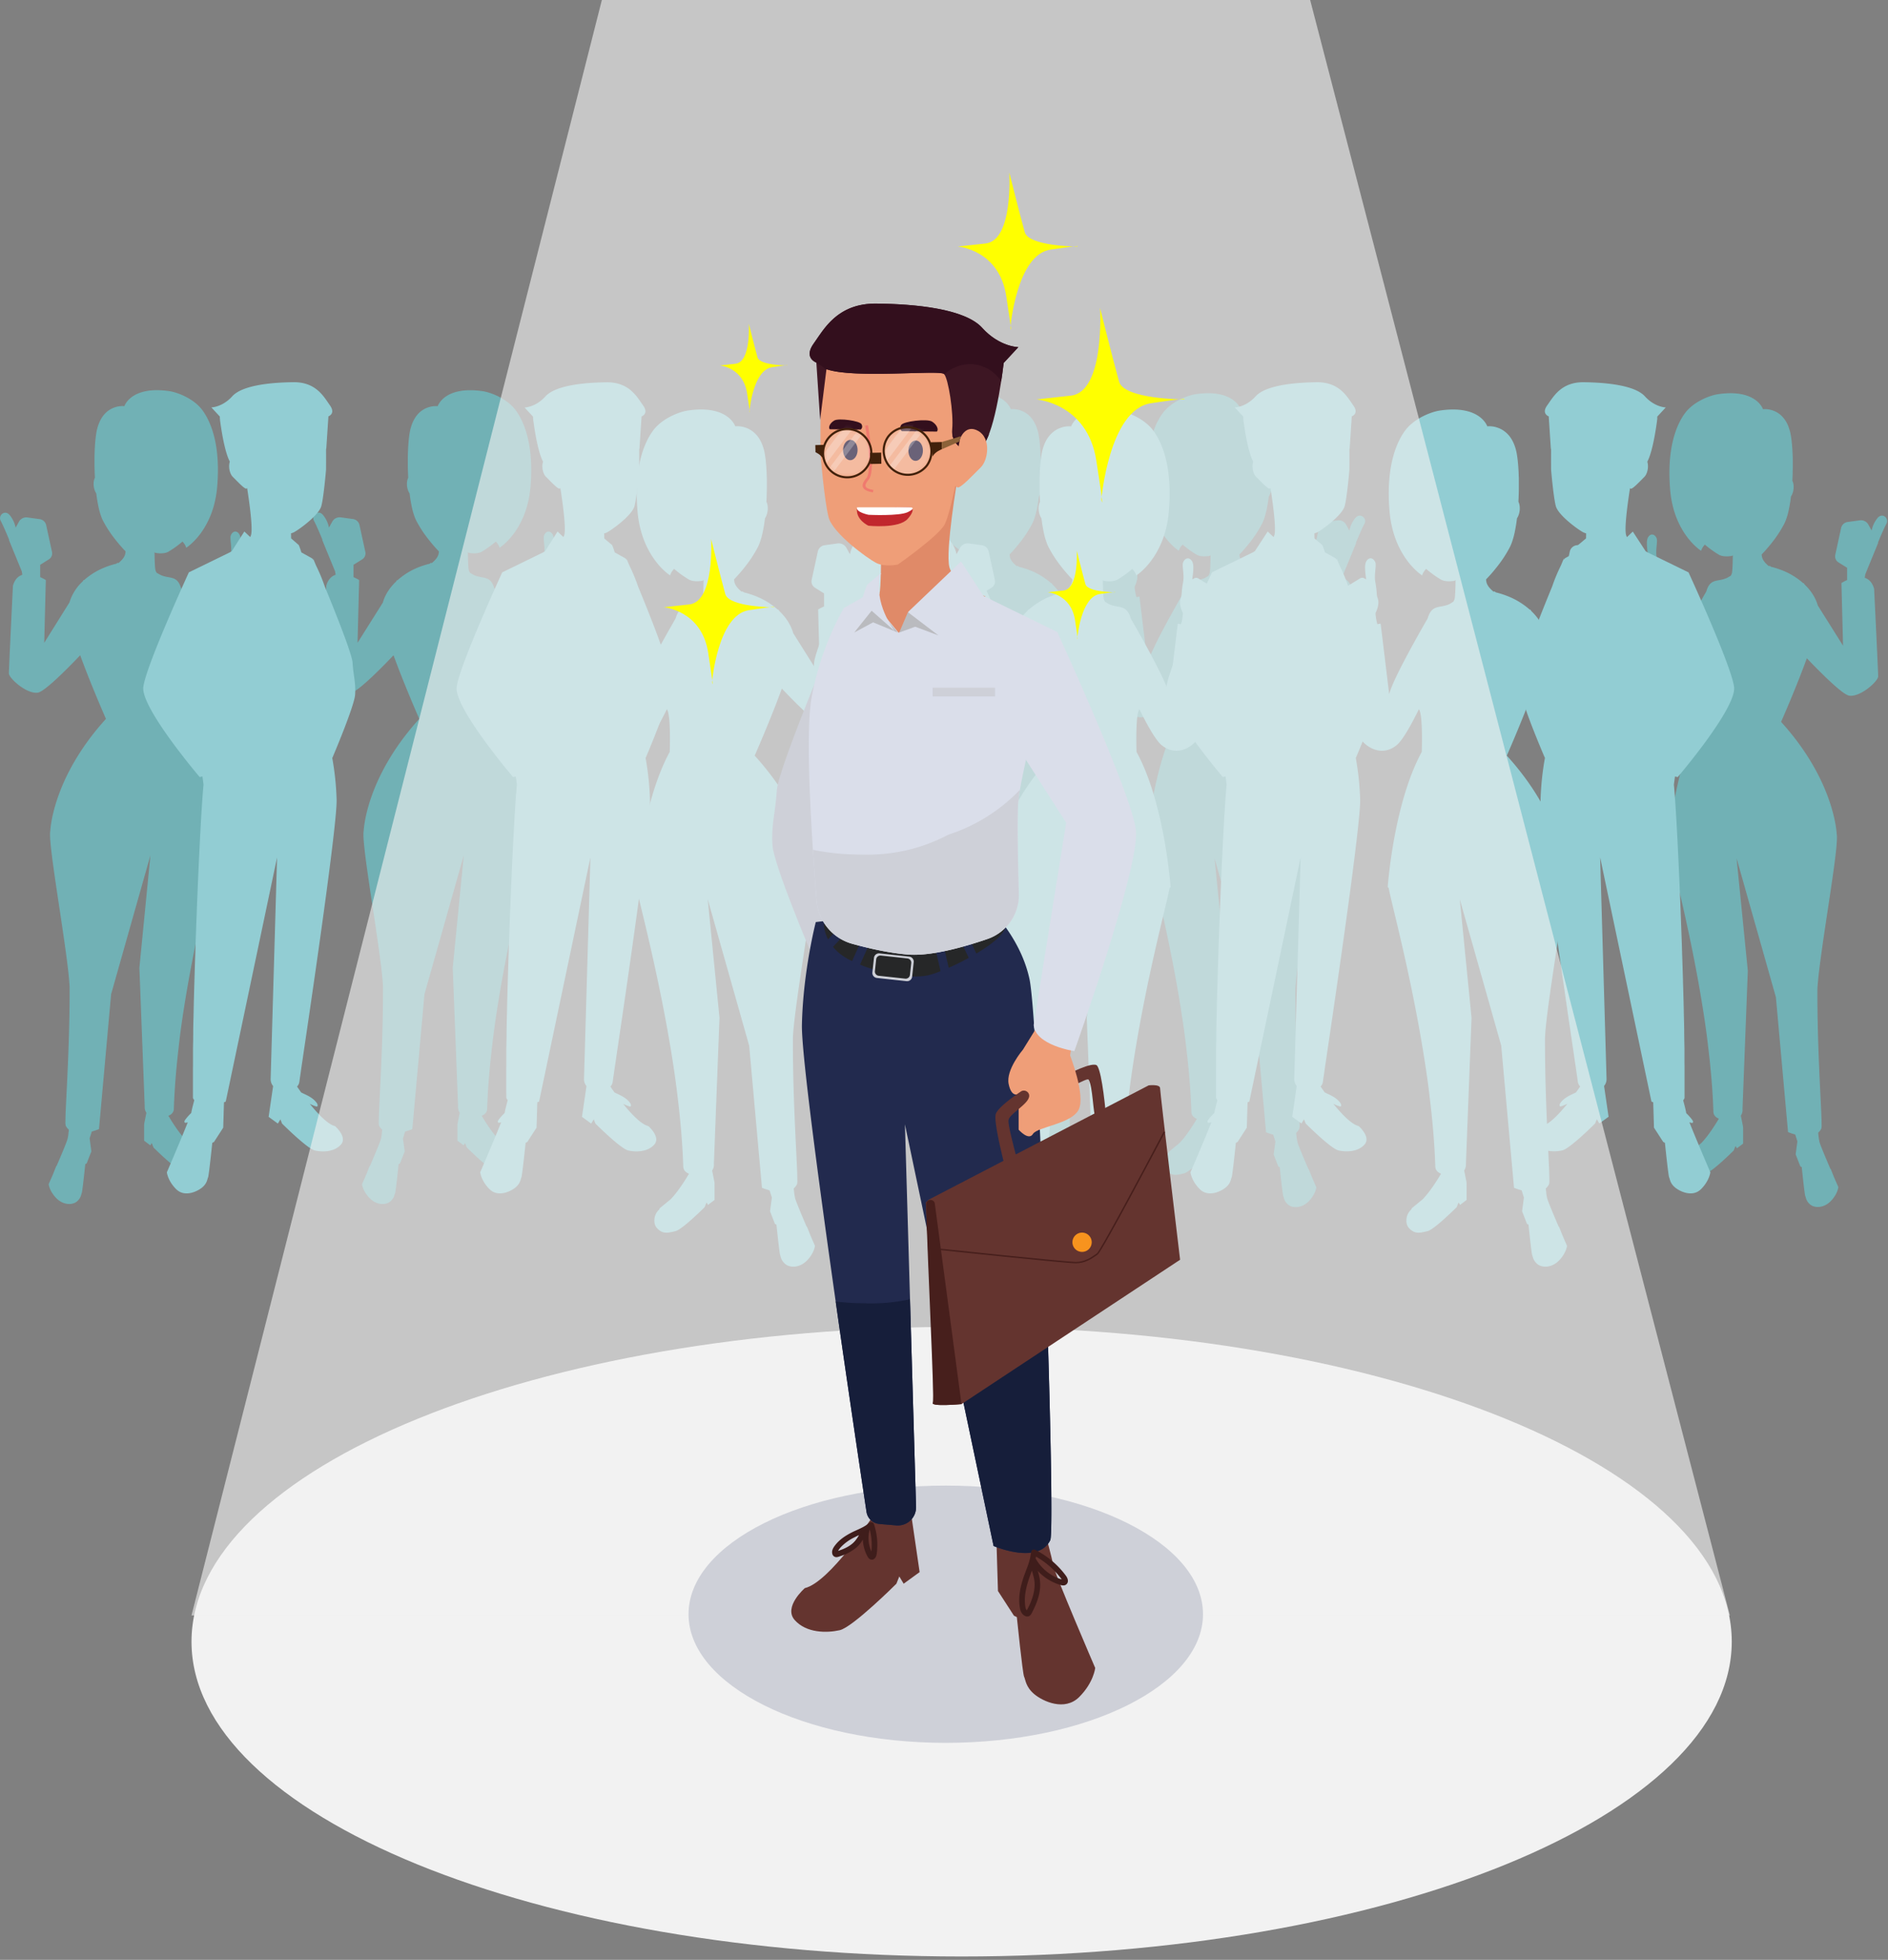 <svg xmlns="http://www.w3.org/2000/svg" fill="none" viewBox="0 0 501 520"><rect x="0" y="0" width="501" height="520" fill="#808080" stroke="none"/><g clip-path="url(#a)"><path fill="#71B1B5" d="M.19 138.196c.607 1.144 1.466 3.139 2.223 4.973l-.048.088 3.41 8.324.148.929c-1.074.344-2.003 1.195-2.492 2.908 0 0-1.074 21.964-1.074 23.242 0 1.278 4.69 5.544 7.674 5.117 1.686-.239 6.967-5.434 11.25-9.918 2.938 8.055 6.836 16.878 6.836 16.878-14.295 15.713-14.77 29.721-14.77 29.721-.553 2.55 2.355 19.27 4.027 31.441.04.293.078.583.119.87l.016.127c.032.233.064.464.094.695l.032.252c.027.186.05.368.072.551.014.096.027.19.038.287.021.172.046.344.067.513 0 .094.024.188.035.282.021.164.04.327.062.491l.032.269.059.488c0 .086.021.17.03.253.021.174.04.346.059.515l.024.202c.05.472.1.923.142 1.358l.016.175.046.456c0 .075 0 .151.019.223l.032.379c0 .078 0 .153.019.231 0 .118.018.233.026.346l.017.217c0 .113.013.221.018.328.006.107 0 .137.014.204.013.067 0 .21.016.312v1.06c0 9.301-.39 18.258-.709 24.88 0 .201-.021.4-.03.596-.104 2.148-.2 4.049-.268 5.601 0 .142-.013.268-.019.413a78.325 78.325 0 0 0-.091 3.144c-.022.352.005.704.08 1.048.162.332.377.635.637.896l.024.025c.054.053.113.099.17.15-.06.575-.127 1.181-.189 1.681-.059.268-.107.497-.14.69-.101.612-1.584 4.14-2.913 7.225l-.102.054-.88 2.207-.188.424a1.35 1.35 0 0 0-.049.127c-.537 1.216-.894 2.04-.894 2.04s.188 1.88 2.062 3.759c1.875 1.88 4.275 1.799 5.4.862 1.125-.937 1.128-1.879 1.313-2.25.185-.371.94-7.69.94-7.69l.373-.188 1.238-3.187-.46-3.453.575-1.818.244-.067a14.78 14.78 0 0 0 1.663-.574l3.222-35.795.11-.394 10.324-36.466-2.932 29.85 1.41 36.701a2.939 2.939 0 0 0 0 .341c.003.507.16 1 .45 1.415l-.537 2.686a3.845 3.845 0 0 0-.053 1.135l-.02-.032v3.633l1.66 1.246.333-.602.129.229.376.945s5.668 5.665 7.368 6.044c1.7.378 3.157.896 4.669-.806.607-.682.703-1.568.604-2.387a3.76 3.76 0 0 0-1.192-2.279 7.705 7.705 0 0 0-.14-.317l-2.744-2.253c-1.863-1.933-3.697-4.868-4.62-6.444.058-.022.12-.043.18-.07.115-.049.228-.107.335-.174a2.48 2.48 0 0 0 .298-.226 1.814 1.814 0 0 0 .634-1.297c.016-.483.032-.969.053-1.455 0-.142 0-.269.019-.424.016-.347.03-.696.048-1.045l.024-.48.057-.999c0-.156.019-.312.03-.467.02-.339.04-.68.064-1.021l.032-.437c.024-.352.048-.704.075-1.058l.032-.408c.03-.366.057-.731.089-1.096 0-.121.021-.244.03-.365.035-.381.067-.763.102-1.147 0-.102.018-.206.03-.311l.112-1.203c0-.089.019-.18.027-.269l.129-1.245.024-.223c.045-.433.091-.868.14-1.3 0-.059 0-.118.02-.177.052-.451.103-.899.157-1.343v-.126c.056-.467.112-.931.171-1.396v-.089c.06-.477.12-.955.183-1.433v-.051c.062-.492.129-.98.193-1.466v-.022c.136-1.002.279-2.001.427-2.996 3.416-23.057 9.253-44.013 9.476-46.17.092-.057.178-.125.255-.201 0 0-1.431-20.962-8.576-34.062 0 0-.293-7.682.454-10.169.066-.204.156-.401.268-.585 1.941 3.95 4.07 7.768 5.56 9.019 3.475 2.913 7.492.994 9.417-1.893 1.925-2.886 2.685-23.072 2.838-24.823.076-.846-.853-1.56-2.113-2.148l-.537-3.627 1.074-.427c.392-.21.618-.69.851-1.074 1.074-1.705 1.856-3.445 1.281-5.757-.021-.078-2.32-1.455-3.55-2.221a1.028 1.028 0 0 0-1.041-.032l-.484.269c.156-1.343.538-3.566-.045-4.533-.776-1.278-1.95-.762-2.312.39-.239.762.365 3.074.048 4.798-.462 2.492-.268 3.018-.537 3.941-.035.086-.072.18-.107.282-.46 1.289.255 2.981.577 3.633a.898.898 0 0 0 0 .116c-.058.909-.216 1.81-.47 2.685-.502-.1-.805-.151-.805-.151L57.77 175.22c-.9-3.606-7.108-14.585-9.688-19.064-1.074-3.694-3.069-2.454-5.534-3.632l-.974-.551a2.42 2.42 0 0 1-.32-.679c-.148-.559-.22-2.441-.25-4.774l.234.164s2.04.432 3.391-.269a25.725 25.725 0 0 0 3.783-2.72 3.994 3.994 0 0 1 1.01 1.635s7.215-4.476 8.208-16.166c.994-11.691-1.976-17.722-3.98-20.407-2.238-2.985-6.502-4.653-8.704-4.975-10.203-1.49-11.94 3.982-11.94 3.982a6.079 6.079 0 0 0-2.28.231l-.164.048-.056.019-.253.089-.104.04-.134.056a4.159 4.159 0 0 0-.202.089l-.115.054-.183.091-.118.067-.188.107-.091.054-.24.159-.077.056a6.69 6.69 0 0 0-.228.169l-.043.032c-.083.067-.167.14-.247.212l-.067.057c-.084.078-.167.156-.25.239l-.048.053a7.186 7.186 0 0 0-.51.589l-.052.067a7.859 7.859 0 0 0-.236.33c0 .013-.019.029-.03.046-.072.11-.144.222-.214.341l-.032.056a8.701 8.701 0 0 0-.215.392l-.04.083c-.07.14-.14.282-.205.432l-.016.035c-.061.145-.12.293-.18.443l-.032.089c-.059.158-.115.321-.169.491l-.032.102c-.054.178-.108.358-.156.537-.333 1.284-.567 3.365-.671 5.805 0 .269-.022.537-.03.827-.008.29-.016.564-.021.849-.006.285 0 .577 0 .87v1.334c0 .449.016.903.027 1.343l.032.913c.013.354.032.709.05 1.074-.636 1.323-.324 3.182.36 4.183.06.478.124.951.194 1.41l.064.408c.088.537.186 1.06.293 1.571.203 1.02.489 2.022.854 2.996.075.188.15.368.228.537l.121.25a30.471 30.471 0 0 0 3.144 4.862c.183.239.368.473.556.704.188.231.373.454.558.676l.556.645c.185.207.368.411.537.607.231.247.454.483.672.706-.013.261-.05.521-.11.776-.226.864-.967 1.678-1.84 2.373l-.104-.155-.427.292a21.633 21.633 0 0 0-3.142 1.013l-.062-.156c.02.054.035.107.051.161a18.642 18.642 0 0 0-5.405 3.348l-.102-.064-.241.386a12.542 12.542 0 0 0-3.51 5.583l-6.696 10.705.427-16.647a12.34 12.34 0 0 0-1.493-.774v-3.275l2.298-1.44a1.858 1.858 0 0 0 .833-1.976l-1.55-7.129a2.044 2.044 0 0 0-1.723-1.568l-3.244-.448a2.232 2.232 0 0 0-2.263 1.136l-.87 1.573a7.632 7.632 0 0 0-1.587-3.345c-.561-.642-1.125-.712-1.611-.537a1.466 1.466 0 0 0-.849.866 1.475 1.475 0 0 0 .086 1.209Z"/><path fill="#71B1B5" d="M36.68 156.602c.59.214 1.19.393 1.8.537a3.691 3.691 0 0 1-1.8-.537ZM47.68 201.646l-.153-.016.145-.016.008.032ZM32.051 133.325h-.075a71.496 71.496 0 0 1-.137-1.036l.212 1.036ZM83.327 138.196c.604 1.144 1.466 3.139 2.22 4.973l-.048.088 3.413 8.324.153.929c-1.074.344-2 1.195-2.492 2.908 0 0-1.074 21.964-1.074 23.242 0 1.278 4.691 5.544 7.677 5.117 1.683-.239 6.965-5.434 11.25-9.918 2.938 8.055 6.836 16.878 6.836 16.878-14.292 15.721-14.754 29.729-14.754 29.729-.553 2.55 2.355 19.27 4.028 31.441.039.294.079.584.12.87l.017.127c.032.233.061.464.093.695l.033.252.072.551c0 .096.024.19.038.287l.064.513c.014.094.024.188.038.282l.059.491c0 .094.024.188.035.269.019.166.04.327.059.488 0 .086.019.17.029.253.019.174.041.346.059.515 0 .067.017.137.022.202.054.472.102.923.145 1.358l.016.175c.016.153.03.306.043.456 0 .076.013.151.022.223l.032.379c0 .078 0 .153.019.231 0 .118.016.233.026.346 0 .073 0 .148.014.218 0 .112.016.22.021.327.006.108 0 .137.014.204.013.067 0 .21 0 .312v1.06c0 9.301-.392 18.258-.712 24.88 0 .201-.019.4-.027.596-.104 2.148-.201 4.049-.268 5.601 0 .142 0 .268-.016.413a75.107 75.107 0 0 0-.092 3.145c-.021.351.006.703.081 1.047.161.332.376.635.636.896l.022.025c.056.053.113.099.172.15a70.94 70.94 0 0 1-.191 1.681c-.059.268-.107.497-.14.69-.102.612-1.584 4.14-2.91 7.225l-.102.054-.88 2.207c-.12.269-.192.424-.192.424s-.018.046-.045.127a593.49 593.49 0 0 0-.897 2.04s.188 1.88 2.065 3.759c1.877 1.88 4.274 1.799 5.399.862 1.125-.937 1.125-1.879 1.313-2.25.188-.37.937-7.69.937-7.69l.376-.188 1.238-3.187-.459-3.453.575-1.818.244-.067c.565-.159 1.12-.351 1.662-.574l3.222-35.795.113-.394 10.324-36.466-2.938 29.842 1.418 36.701a2.662 2.662 0 0 0 .172 1.262c.071.175.161.34.268.494l-.537 2.686a3.964 3.964 0 0 0-.056 1.135l-.019-.032v3.633l1.662 1.246.333-.602.126.229.379.945s5.665 5.665 7.365 6.044c1.7.378 3.16.896 4.672-.806.604-.682.703-1.568.601-2.387a3.73 3.73 0 0 0-1.192-2.279c-.08-.199-.137-.317-.137-.317l-2.744-2.253c-1.863-1.933-3.697-4.868-4.623-6.444.061-.022.12-.043.179-.07.118-.048.231-.107.339-.174a2.51 2.51 0 0 0 .298-.226 1.822 1.822 0 0 0 .634-1.297c0-.483.032-.969.051-1.455 0-.142.013-.269.021-.424 0-.347.03-.696.046-1.045 0-.158.018-.319.026-.48.019-.333.035-.664.057-.999 0-.156.019-.312.029-.467.019-.339.041-.68.065-1.021 0-.145.021-.292.029-.437.027-.352.051-.704.078-1.058l.032-.408c.027-.366.057-.731.086-1.096l.033-.365c.032-.381.067-.763.102-1.147 0-.102.018-.206.027-.311.037-.4.075-.806.115-1.203 0-.089.019-.18.027-.269.043-.413.083-.829.129-1.245 0-.076.016-.151.021-.223.049-.433.094-.868.142-1.3 0-.059.014-.118.022-.177.048-.451.102-.9.153-1.343l.016-.126.169-1.396v-.089c.059-.477.118-.955.183-1.433a.434.434 0 0 1 0-.051c.064-.491.13-.98.196-1.466v-.022c.136-1.002.277-2.001.424-2.996 3.389-23.049 9.237-44.005 9.451-46.161.091-.058.176-.126.253-.202 0 0-1.429-20.962-8.576-34.062 0 0-.29-7.682.456-10.168.064-.204.149-.401.255-.586 1.944 3.95 4.074 7.768 5.564 9.019 3.474 2.913 7.491.994 9.416-1.893 1.925-2.886 2.685-23.072 2.836-24.823.077-.846-.852-1.56-2.111-2.148l-.537-3.627 1.074-.427c.392-.21.618-.69.854-1.074 1.074-1.705 1.855-3.445 1.278-5.757-.019-.078-2.32-1.455-3.547-2.221a1.038 1.038 0 0 0-1.044-.032l-.481.269c.156-1.343.537-3.566-.048-4.533-.776-1.278-1.95-.762-2.309.39-.242.762.365 3.074.045 4.798-.459 2.492-.268 3.018-.537 3.942-.037.085-.072.179-.11.281-.456 1.289.269 2.981.577 3.633v.116c-.057.909-.214 1.81-.469 2.685-.503-.1-.806-.151-.806-.151l-2.148 17.751c-.9-3.606-7.11-14.585-9.688-19.064-1.074-3.694-3.069-2.454-5.533-3.632l-.943-.559a2.353 2.353 0 0 1-.322-.679c-.145-.559-.218-2.441-.247-4.774l.231.164s2.04.432 3.391-.269a25.572 25.572 0 0 0 3.786-2.72c.462.459.805 1.024.999 1.646 0 0 7.212-4.476 8.208-16.167.996-11.69-1.979-17.721-3.979-20.406-2.24-2.986-6.506-4.653-8.705-4.975-10.203-1.49-11.941 3.982-11.941 3.982a6.076 6.076 0 0 0-2.279.231l-.161.048-.057.019-.252.088-.105.041-.137.056-.198.089-.116.053-.182.092-.121.067-.186.107-.091.054-.239.158-.078.057c-.078.053-.153.11-.228.169l-.043.032c-.083.067-.166.14-.25.212l-.064.057a7.88 7.88 0 0 0-.25.239l-.051.053a5.142 5.142 0 0 0-.231.253l-.032.035a5.379 5.379 0 0 0-.244.3c-.016.022-.035.043-.051.067a6.248 6.248 0 0 0-.266.376c-.073.11-.145.223-.215.341l-.032.057a8.413 8.413 0 0 0-.215.392c0 .027-.027.056-.043.083-.07.14-.137.282-.204.432 0 0 0 .024-.013.035-.062.145-.124.293-.18.443l-.032.089c-.06.157-.116.321-.17.491l-.032.102c-.054.177-.107.357-.156.537-.333 1.284-.566 3.364-.671 5.805 0 .269-.021.537-.029.827-.008.29-.016.564-.022.849-.005.284 0 .577 0 .87v1.334c0 .448 0 .902.027 1.343 0 .303.019.609.032.912.014.355.032.709.051 1.075-.636 1.323-.325 3.181.36 4.183.059.478.124.95.193 1.409l.065.409c.089.537.187 1.06.292 1.57.202 1.021.488 2.023.854 2.997.073.188.151.368.229.537.04.086.077.169.12.25a30.717 30.717 0 0 0 3.142 4.862c.185.239.37.473.558.704.188.231.371.453.559.676.188.223.37.435.556.645.185.209.367.41.537.606.228.247.453.484.671.707a4.33 4.33 0 0 1-.11.776c-.226.864-.969 1.678-1.842 2.373l-.102-.156-.427.293a21.5 21.5 0 0 0-3.142 1.012l-.061-.155c.016.053.032.107.051.161a18.594 18.594 0 0 0-5.389 3.378l-.102-.065-.242.387c-1.726 1.651-2.953 3.568-3.509 5.582l-6.713 10.665.427-16.647c-.479-.292-.978-.551-1.493-.774v-3.275l2.301-1.44a1.878 1.878 0 0 0 .833-1.976l-1.55-7.129a2.046 2.046 0 0 0-1.72-1.592l-3.247-.448a2.236 2.236 0 0 0-2.26 1.136l-.87 1.573a7.636 7.636 0 0 0-1.588-3.346c-.563-.641-1.124-.711-1.61-.537a1.48 1.48 0 0 0-.774 2.1Z"/><path fill="#71B1B5" d="M119.828 156.602c.59.214 1.191.393 1.802.537a3.702 3.702 0 0 1-1.802-.537ZM130.831 201.646l-.153-.016.145-.016.008.032ZM115.201 133.325h-.075a77.54 77.54 0 0 1-.137-1.036l.212 1.036ZM300.294 136.883c-.483-.166-1.044-.096-1.611.537a7.596 7.596 0 0 0-1.587 3.346l-.869-1.576a2.24 2.24 0 0 0-2.264-1.133l-3.243.445a2.055 2.055 0 0 0-1.722 1.595l-1.552 7.129a1.869 1.869 0 0 0 .836 1.976l2.298 1.437v3.278c-.515.224-1.013.482-1.493.773l.427 16.631-6.713-10.662c-.563-2.014-1.78-3.931-3.506-5.585l-.242-.384-.102.065a18.643 18.643 0 0 0-5.405-3.351c.016-.051.032-.105.051-.159l-.062.156a21.907 21.907 0 0 0-3.141-1.015l-.427-.292-.105.158c-.872-.695-1.611-1.509-1.839-2.374a4.305 4.305 0 0 1-.11-.776c.217-.222.44-.459.671-.706.18-.196.363-.4.537-.609.175-.21.368-.424.556-.645.188-.22.373-.445.558-.674.186-.228.374-.464.556-.703a30.482 30.482 0 0 0 3.144-4.863l.121-.249c.078-.172.153-.352.228-.537.365-.974.651-1.977.854-2.997.105-.502.204-1.028.293-1.571l.064-.41c.07-.46.135-.929.191-1.41.687-.999.996-2.857.363-4.181.018-.354.034-.708.051-1.074 0-.303.021-.609.029-.913 0-.453.024-.907.027-1.356V122c0-.287-.014-.569-.022-.848-.008-.28-.018-.556-.029-.827-.105-2.441-.338-4.522-.671-5.805a8.846 8.846 0 0 0-.156-.537l-.032-.105c-.054-.168-.11-.332-.169-.492l-.033-.085a12.358 12.358 0 0 0-.18-.443l-.016-.035a7.55 7.55 0 0 0-.204-.433l-.04-.083a7.501 7.501 0 0 0-.215-.392l-.032-.056a7.961 7.961 0 0 0-.215-.341l-.029-.046c-.078-.115-.159-.225-.237-.333l-.051-.064a6.937 6.937 0 0 0-.247-.304l-.029-.032a6.437 6.437 0 0 0-.234-.252c-.015-.02-.033-.037-.051-.054a5.14 5.14 0 0 0-.25-.239l-.064-.056a4.816 4.816 0 0 0-.247-.213l-.043-.032c-.075-.059-.153-.115-.228-.169l-.078-.056c-.081-.057-.161-.108-.239-.159l-.091-.053-.188-.11-.118-.065-.183-.091-.115-.057-.202-.088-.134-.054-.105-.04-.252-.089-.057-.019-.163-.048a6.145 6.145 0 0 0-2.28-.234s-1.74-5.472-11.938-3.979c-2.201.322-6.465 1.99-8.705 4.976-2.003 2.669-4.975 8.705-3.979 20.406.996 11.701 8.208 16.166 8.208 16.166a3.96 3.96 0 0 1 1.01-1.635 25.62 25.62 0 0 0 3.789 2.712c1.342.693 3.391.269 3.391.269l.233-.164c-.032 2.331-.102 4.215-.249 4.774a2.428 2.428 0 0 1-.32.679l-.907.551c-2.465 1.178-4.458-.062-5.534 3.633-2.581 4.467-8.788 15.447-9.691 19.063l-2.148-17.751s-.314.051-.805.151a12.488 12.488 0 0 1-.47-2.685v-.116c.322-.655 1.036-2.344.577-3.632a4.618 4.618 0 0 0-.107-.285c-.269-.921-.07-1.447-.537-3.939-.317-1.724.287-4.028.048-4.798-.362-1.152-1.536-1.668-2.312-.39-.585.967-.201 3.193-.045 4.53l-.484-.268a1.033 1.033 0 0 0-1.041.034c-1.23.763-3.531 2.149-3.55 2.221-.575 2.312.215 4.052 1.281 5.757.233.376.459.856.851 1.074l1.074.427-.537 3.627c-1.259.575-2.188 1.292-2.113 2.148.161 1.754.913 21.937 2.838 24.823 1.925 2.887 5.942 4.809 9.416 1.896 1.491-1.251 3.62-5.069 5.561-9.019.112.184.202.38.269.585.746 2.487.453 10.169.453 10.169-7.145 13.1-8.576 34.062-8.576 34.062.082.077.172.144.269.201.215 2.148 6.06 23.113 9.448 46.161.149.994.29 1.992.425 2.994v.022c.064.488.131.977.193 1.466v.053c.063.478.124.956.183 1.434v.089c.059.464.115.929.169 1.396l.016.126c.054.449.105.897.156 1.343 0 .062 0 .121.021.18.048.432.094.864.14 1.299l.024.22c.043.417.086.833.126 1.249 0 .091.019.182.03.268l.112 1.201c0 .104.022.209.03.314.035.381.067.762.099 1.144l.032.367c.033.366.06.731.089 1.096l.032.408c.027.352.051.706.075 1.058l.033.438.064 1.02c0 .156.022.311.03.467.018.333.037.666.053.999 0 .161.019.319.027.481.019.349.032.698.049 1.044 0 .142 0 .282.018.422.022.488.038.974.054 1.458a1.808 1.808 0 0 0 .634 1.294 2.388 2.388 0 0 0 .813.472c-.923 1.571-2.757 4.506-4.621 6.444l-2.744 2.256s-.056.118-.139.317a3.756 3.756 0 0 0-1.193 2.279c-.099.806 0 1.705.605 2.387 1.511 1.7 2.969 1.179 4.669.806 1.699-.373 7.365-6.044 7.365-6.044l.378-.945.127-.229.335.602 1.66-1.246v-3.636l-.019.035c.038-.379.02-.762-.054-1.135l-.537-2.685c.107-.156.198-.322.269-.497a2.65 2.65 0 0 0 .182-.918 2.771 2.771 0 0 0 0-.341l1.41-36.689-2.983-29.849 10.324 36.468.11.395 3.222 35.794a15.37 15.37 0 0 0 1.662.572l.244.069.575 1.818-.459 3.453 1.238 3.187.373.188s.752 7.314.94 7.688c.187.373.185 1.313 1.31 2.25s3.525 1.015 5.402-.862c1.877-1.877 2.062-3.759 2.062-3.759l-.894-2.041-.048-.129-.188-.421-.881-2.207-.102-.054c-1.329-3.085-2.811-6.613-2.913-7.226a12.144 12.144 0 0 0-.14-.69 82.028 82.028 0 0 1-.188-1.683c.057-.048.116-.094.169-.148l.025-.024c.26-.262.475-.565.636-.897.075-.344.102-.698.08-1.05 0-.722-.034-1.788-.091-3.141 0-.134 0-.269-.019-.414-.067-1.552-.163-3.442-.268-5.601 0-.196-.019-.394-.03-.596-.319-6.618-.709-15.573-.709-24.879v-1.061c0-.102.001-.204.017-.311.016-.108 0-.137 0-.207 0-.07 0-.212.021-.325l.016-.217c0-.116.016-.231.027-.347.011-.115 0-.153.019-.231l.032-.378c0-.075 0-.148.019-.223 0-.151.029-.304.043-.457 0-.059.013-.115.019-.174.043-.435.091-.889.142-1.359l.024-.201.059-.516c0-.083.019-.169.03-.252.019-.161.037-.325.059-.489l.032-.268c.021-.161.04-.325.062-.489 0-.094.024-.188.035-.268.021-.17.043-.341.067-.513 0-.097.024-.191.035-.288l.072-.55c0-.086.024-.169.035-.255l.094-.696.016-.126c.04-.284.078-.574.118-.867 1.684-12.171 4.594-28.891 4.028-31.442 0 0-.465-14.008-14.768-29.728 0 0 3.902-8.823 6.839-16.879 4.296 4.482 9.564 9.667 11.25 9.919 2.983.427 7.674-3.837 7.674-5.118 0-1.281-1.074-23.241-1.074-23.241-.489-1.713-1.418-2.565-2.492-2.911l.148-.926 3.41-8.324-.048-.089c.757-1.833 1.611-3.831 2.22-4.972a1.47 1.47 0 0 0-.76-2.127Z"/><path fill="#71B1B5" d="M262.787 157.929a16.09 16.09 0 0 0 1.799-.537 3.69 3.69 0 0 1-1.799.537ZM253.58 202.39l.145.019-.153.016.008-.035ZM269.411 133.065c-.041.344-.086.69-.137 1.036h-.073l.21-1.036ZM361.272 136.883c-.483-.166-1.045-.096-1.611.537a7.628 7.628 0 0 0-1.59 3.346l-.867-1.576a2.238 2.238 0 0 0-2.263-1.133l-3.244.446a2.048 2.048 0 0 0-1.724 1.594l-1.533 7.137a1.865 1.865 0 0 0 .835 1.976l2.299 1.437v3.278c-.515.224-1.014.482-1.493.774l.427 16.631-6.713-10.663c-.564-2.013-1.783-3.93-3.507-5.584l-.241-.384-.102.064a18.657 18.657 0 0 0-5.405-3.351l.048-.158-.059.155a21.941 21.941 0 0 0-3.144-1.014l-.424-.293-.105.158c-.873-.695-1.611-1.509-1.842-2.373a4.519 4.519 0 0 1-.11-.776c.22-.223.443-.459.671-.706.18-.196.363-.401.537-.61.175-.209.371-.424.556-.644a31.367 31.367 0 0 0 1.117-1.378 30.658 30.658 0 0 0 3.144-4.862c.04-.081.081-.167.118-.25a8.49 8.49 0 0 0 .228-.537c.366-.974.653-1.976.857-2.997.105-.502.201-1.028.29-1.57.021-.135.046-.269.064-.411.07-.458.135-.928.194-1.41.684-.999.996-2.857.359-4.18.022-.355.038-.709.051-1.074 0-.304.025-.61.033-.913 0-.454.021-.908.027-1.356v-2.205c0-.287 0-.569-.019-.848s-.019-.556-.032-.827c-.105-2.441-.336-4.522-.669-5.805a8.806 8.806 0 0 0-.158-.537l-.033-.105c-.053-.169-.11-.333-.166-.491 0-.03-.024-.057-.035-.086a8.514 8.514 0 0 0-.177-.443l-.016-.035a13.58 13.58 0 0 0-.204-.432c0-.03-.03-.057-.043-.084a6.265 6.265 0 0 0-.215-.392l-.032-.056a7.945 7.945 0 0 0-.213-.341l-.032-.046a8.55 8.55 0 0 0-.236-.333l-.051-.064a7.005 7.005 0 0 0-.244-.303l-.03-.033a7.241 7.241 0 0 0-.234-.252l-.051-.054c-.083-.083-.166-.161-.249-.239l-.065-.056a5.853 5.853 0 0 0-.249-.212l-.043-.032a4.513 4.513 0 0 0-.229-.17l-.077-.056c-.078-.056-.159-.107-.239-.158l-.089-.054-.188-.11-.121-.065-.18-.091-.118-.056-.199-.089-.136-.054-.105-.04a4.75 4.75 0 0 0-.253-.089l-.056-.018-.161-.049a6.143 6.143 0 0 0-2.28-.233s-1.742-5.464-11.929-3.985c-2.202.322-6.469 1.99-8.708 4.976-2 2.668-4.973 8.704-3.979 20.406.993 11.701 8.208 16.166 8.208 16.166a3.988 3.988 0 0 1 1.01-1.635 25.645 25.645 0 0 0 3.786 2.72c1.342.693 3.391.269 3.391.269l.231-.164c-.03 2.33-.102 4.215-.247 4.774a2.355 2.355 0 0 1-.323.679l-.923.569c-2.462 1.179-4.457-.061-5.534 3.633-2.578 4.468-8.788 15.447-9.688 19.064l-2.148-17.751s-.314.051-.805.151a12.498 12.498 0 0 1-.47-2.685v-.116c.319-.655 1.034-2.344.577-3.633a6.85 6.85 0 0 0-.107-.284c-.269-.921-.07-1.448-.537-3.939-.32-1.724.287-4.028.048-4.798-.362-1.152-1.536-1.668-2.312-.39-.585.967-.204 3.193-.045 4.53a6.69 6.69 0 0 1-.484-.269 1.037 1.037 0 0 0-1.044.035c-1.227.763-3.528 2.148-3.547 2.221-.577 2.312.212 4.051 1.278 5.756.236.376.462.857.854 1.074l1.074.427-.537 3.628c-1.257.575-2.188 1.291-2.111 2.148.159 1.753.911 21.937 2.836 24.823 1.925 2.886 5.944 4.809 9.416 1.896 1.493-1.252 3.62-5.07 5.564-9.019.11.184.2.381.268.585.747 2.486.454 10.168.454 10.168-7.148 13.101-8.576 34.063-8.576 34.063.077.075.161.143.252.201.215 2.148 6.063 23.113 9.452 46.161.145.994.286 1.992.424 2.994v.021c.068.489.133.978.196 1.466v.054c.062.478.121.956.182 1.434v.089l.17 1.396.016.126c.053.448.104.897.155 1.342 0 .062.014.121.019.18.049.433.097.865.143 1.3l.024.22c.043.416.086.832.126 1.249 0 .091.019.182.027.268.04.4.078.806.115 1.2 0 .105.019.21.03.315.035.381.067.762.099 1.143l.032.368c.03.365.059.731.086 1.096 0 .134.024.268.035.408l.075 1.058c0 .145.022.292.03.437.024.341.046.68.067 1.021 0 .155.019.311.03.467.018.333.034.666.053.999 0 .161.019.319.027.48l.048 1.045c0 .142 0 .282.019.421.019.489.038.975.054 1.458a1.802 1.802 0 0 0 .631 1.295c.094.083.194.158.301.225.106.069.218.128.335.177.059.027.118.049.18.07-.926 1.571-2.76 4.506-4.623 6.444l-2.745 2.256s-.056.118-.137.316a3.741 3.741 0 0 0-1.192 2.28c-.102.806 0 1.705.604 2.387 1.509 1.7 2.97 1.179 4.67.806 1.699-.374 7.365-6.044 7.365-6.044l.378-.946.127-.228.333.602 1.662-1.246v-3.636l-.019.035a4.008 4.008 0 0 0-.054-1.136l-.537-2.685c.109-.154.2-.321.269-.496a2.61 2.61 0 0 0 .171-1.26l1.413-36.688-2.986-29.85 10.324 36.469.113.394 3.222 35.794c.542.223 1.097.413 1.662.572l.244.07.575 1.818-.459 3.453 1.237 3.187.376.188s.749 7.314.937 7.687c.188.374.188 1.313 1.313 2.25s3.526 1.015 5.403-.862c1.876-1.876 2.062-3.759 2.062-3.759s-.365-.824-.894-2.04l-.049-.129-.19-.422-.881-2.207-.099-.053c-1.343-3.086-2.812-6.614-2.914-7.226-.032-.193-.08-.432-.139-.69-.062-.499-.129-1.106-.191-1.683.06-.047.117-.096.172-.148l.021-.024c.261-.261.477-.565.637-.897.078-.344.105-.698.08-1.05 0-.722-.032-1.788-.088-3.141 0-.135-.014-.269-.019-.414-.07-1.552-.164-3.442-.269-5.601 0-.196-.018-.395-.029-.596-.32-6.619-.712-15.573-.712-24.88V262.758c0-.102 0-.204.016-.312.017-.107 0-.137 0-.206 0-.07 0-.212.022-.325l.016-.218c0-.115.016-.231.027-.346l.016-.231c0-.123.021-.25.035-.379 0-.075 0-.147.019-.222 0-.151.029-.304.043-.457l.016-.174c.043-.435.091-.889.145-1.359 0-.064.016-.134.021-.201.022-.17.04-.341.059-.516 0-.083.022-.169.03-.252.021-.161.04-.325.059-.489 0-.091.024-.185.035-.269.019-.161.04-.324.062-.488 0-.094.021-.188.034-.269l.065-.513c0-.096.024-.19.037-.287l.073-.55c0-.086.021-.169.035-.255.029-.229.062-.462.091-.696 0-.04 0-.083.019-.126l.118-.867c1.684-12.172 4.594-28.891 4.028-31.442 0 0-.462-14.008-14.755-29.729 0 0 3.902-8.823 6.837-16.878 4.296 4.481 9.566 9.666 11.25 9.919 2.986.427 7.676-3.837 7.676-5.118 0-1.281-1.074-23.242-1.074-23.242-.488-1.713-1.417-2.564-2.491-2.91l.145-.927 3.412-8.323-.048-.089c.757-1.834 1.611-3.831 2.22-4.972a1.473 1.473 0 0 0-.762-2.157Z"/><path fill="#71B1B5" d="M323.737 157.929a16.077 16.077 0 0 0 1.802-.537 3.702 3.702 0 0 1-1.802.537ZM314.555 202.39l.145.018-.153.017.008-.035ZM330.388 133.065c-.043.344-.089.69-.137 1.036h-.075c.08-.386.15-.727.212-1.036ZM499.851 136.883c-.481-.166-1.042-.097-1.611.537a7.623 7.623 0 0 0-1.587 3.346l-.867-1.577a2.244 2.244 0 0 0-2.264-1.133l-3.246.446a2.047 2.047 0 0 0-1.721 1.595l-1.549 7.129a1.879 1.879 0 0 0 .832 1.976l2.301 1.436v3.279c-.514.223-1.013.482-1.493.773l.427 16.631-6.699-10.662c-.564-2.014-1.783-3.931-3.509-5.585l-.242-.384-.102.065a18.588 18.588 0 0 0-5.405-3.351c.019-.051.035-.105.051-.159l-.062.156a21.907 21.907 0 0 0-3.141-1.015l-.43-.293-.102.159c-.872-.696-1.611-1.509-1.842-2.374a4.41 4.41 0 0 1-.11-.776 36.9 36.9 0 0 0 .672-.706c.179-.196.362-.4.537-.609.174-.21.37-.425.555-.645.186-.22.374-.446.561-.674.188-.228.371-.464.556-.703a30.853 30.853 0 0 0 3.144-4.863 11.886 11.886 0 0 0 .347-.787c.366-.973.652-1.976.854-2.996.107-.502.204-1.028.292-1.571l.065-.411c.07-.458.134-.928.193-1.409.685-.999.996-2.857.36-4.181.021-.354.038-.709.051-1.074.013-.303.024-.609.032-.913 0-.454.022-.907.027-1.356V122c0-.287 0-.569-.019-.849-.019-.279-.019-.555-.032-.827-.105-2.44-.338-4.521-.671-5.805a9.287 9.287 0 0 0-.156-.537l-.032-.104c-.054-.169-.11-.332-.169-.492l-.011-.078c-.057-.15-.118-.3-.18-.443 0 0 0-.024-.013-.035-.068-.15-.135-.292-.205-.432-.013-.029-.029-.056-.042-.083a5.994 5.994 0 0 0-.215-.392l-.033-.056a5.477 5.477 0 0 0-.244-.387 8.123 8.123 0 0 0-.236-.333l-.051-.065a8.482 8.482 0 0 0-.244-.303l-.033-.032a5.142 5.142 0 0 0-.231-.253l-.051-.053a11.008 11.008 0 0 0-.249-.239l-.065-.057a5.853 5.853 0 0 0-.249-.212l-.043-.032a5.183 5.183 0 0 0-.229-.169l-.078-.056c-.077-.057-.158-.108-.238-.159l-.092-.054-.185-.11-.121-.064-.183-.091-.115-.057-.199-.088-.137-.054-.104-.04-.253-.089-.056-.019-.161-.048a6.124 6.124 0 0 0-2.28-.234s-1.74-5.472-11.94-3.979c-2.199.322-6.466 1.99-8.705 4.975-2 2.669-4.973 8.705-3.979 20.407.993 11.701 8.208 16.166 8.208 16.166a3.988 3.988 0 0 1 1.01-1.635 25.762 25.762 0 0 0 3.785 2.72c1.343.693 3.392.269 3.392.269l.231-.164c-.03 2.33-.103 4.215-.248 4.774-.07.242-.179.471-.322.679l-.942.534c-2.462 1.179-4.457-.061-5.534 3.633-2.578 4.468-8.788 15.447-9.688 19.064l-2.148-17.751s-.314.051-.805.151a12.366 12.366 0 0 1-.47-2.685v-.116c.319-.655 1.034-2.344.577-3.633a4.154 4.154 0 0 0-.11-.284c-.268-.921-.07-1.448-.537-3.939-.319-1.724.287-4.028.046-4.798-.36-1.152-1.533-1.668-2.309-.39-.588.967-.204 3.193-.046 4.53a6.657 6.657 0 0 1-.483-.269 1.042 1.042 0 0 0-1.045.035c-1.227.763-3.528 2.148-3.547 2.221-.577 2.312.212 4.052 1.278 5.757.237.375.462.856.854 1.074l1.074.426-.537 3.628c-1.259.575-2.188 1.291-2.11 2.148.158 1.753.91 21.937 2.835 24.823 1.925 2.887 5.942 4.809 9.417 1.896 1.49-1.251 3.619-5.07 5.563-9.019.106.185.192.381.255.585.746 2.486.457 10.168.457 10.168-7.186 13.087-8.614 34.049-8.614 34.049.077.076.161.144.252.202.215 2.148 6.063 23.112 9.452 46.161.145.993.286 1.991.424 2.994v.021c.068.489.133.977.196 1.466a.486.486 0 0 1 0 .054c.064.478.123.956.185 1.434v.088l.169 1.396.016.127c.051.448.105.896.153 1.342 0 .062.017.121.022.18l.142 1.3.024.22c.043.416.086.832.127 1.248 0 .092.018.183.026.269.041.4.078.805.116 1.2 0 .105.019.209.029.314.035.381.068.763.1 1.144l.032.368c.03.365.059.73.086 1.095 0 .135.024.269.032.408.027.352.054.707.078 1.058 0 .145.022.293.03.438.024.341.045.679.064 1.02 0 .156.021.312.03.467.021.333.037.666.056.999 0 .161.019.32.027.481.016.349.032.698.045 1.044 0 .143 0 .282.022.422.019.489.037.975.051 1.458a1.804 1.804 0 0 0 .634 1.294c.093.084.194.159.3.226.107.069.219.128.336.177.059.027.118.048.18.07-.926 1.57-2.76 4.505-4.624 6.444l-2.744 2.255s-.056.118-.137.317a3.741 3.741 0 0 0-1.192 2.28c-.102.805 0 1.705.601 2.387 1.512 1.699 2.973 1.178 4.672.805 1.7-.373 7.365-6.044 7.365-6.044l.379-.945.126-.228.333.601 1.662-1.246v-3.635l-.019.035a3.9 3.9 0 0 0-.056-1.136l-.537-2.685c.109-.154.2-.321.269-.497a2.6 2.6 0 0 0 .171-1.259l1.413-36.688-2.986-29.85 10.324 36.468.113.395 3.222 35.794a15.37 15.37 0 0 0 1.662.572l.244.07.575 1.818-.459 3.453 1.237 3.187.376.188s.749 7.314.937 7.687c.188.373.188 1.313 1.313 2.25s3.526 1.015 5.4-.862c1.874-1.877 2.065-3.759 2.065-3.759s-.365-.824-.894-2.041l-.049-.129-.19-.421-.881-2.207s-.035-.022-.102-.054c-1.326-3.085-2.809-6.613-2.911-7.225-.032-.194-.08-.433-.139-.69-.065-.5-.129-1.107-.191-1.684.059-.048.116-.094.172-.148l.021-.024c.261-.261.476-.564.637-.896a3.67 3.67 0 0 0 .08-1.05c0-.723-.032-1.789-.091-3.142 0-.134 0-.268-.016-.413-.07-1.552-.164-3.443-.269-5.601 0-.196-.018-.395-.026-.596-.32-6.619-.712-15.574-.712-24.88v-1.061c0-.102 0-.204.013-.311.014-.107 0-.137 0-.207 0-.07.014-.212.022-.325l.016-.217.024-.346c0-.078.014-.154.019-.231l.032-.379c0-.075.014-.148.022-.223.013-.15.027-.303.043-.456l.016-.175c.043-.435.091-.889.145-1.358 0-.065 0-.135.021-.202.019-.169.041-.341.059-.515 0-.084.022-.17.03-.253l.059-.488c0-.092.024-.186.035-.269l.059-.489c0-.094.024-.188.038-.268l.064-.513c0-.097.024-.191.038-.287l.072-.551.032-.255c.033-.228.062-.462.094-.695l.016-.126c.041-.285.081-.575.121-.868 1.684-12.171 4.594-28.891 4.028-31.441 0 0-.462-14.008-14.755-29.729 0 0 3.899-8.823 6.837-16.878 4.296 4.481 9.566 9.666 11.25 9.918 2.986.427 7.676-3.837 7.676-5.117 0-1.281-1.074-23.242-1.074-23.242-.488-1.713-1.417-2.564-2.491-2.911l.145-.926 3.412-8.324-.048-.088c.757-1.834 1.611-3.832 2.221-4.973a1.474 1.474 0 0 0-.19-1.755 1.472 1.472 0 0 0-.514-.358Z"/><path fill="#71B1B5" d="M462.331 157.929a16.14 16.14 0 0 0 1.802-.537 3.702 3.702 0 0 1-1.802.537ZM453.137 202.39l.145.018-.153.017.008-.035ZM468.971 133.065c-.043.344-.089.69-.137 1.036h-.075c.078-.386.15-.727.212-1.036Z"/><path fill="#92CDD3" d="M448.785 297.913c.109.04.229.04.338 0 .25-.124.123-.508-.04-.733a12.982 12.982 0 0 0-1.611-1.815 1.18 1.18 0 0 1-.038-.164c-.134-.805-.505-2.226-.781-3.252.127-.168.238-.348.333-.537a.198.198 0 0 0 .021-.059v-.139a.508.508 0 0 0 0-.078v-.156a.817.817 0 0 1 0-.07v-.623a.434.434 0 0 0 0-.051V283.451c0-.427 0-.864-.016-1.318v-3.861c-.014-.784-.03-1.59-.048-2.417v-.19c0-.21 0-.422-.014-.637v-.247c0-.198 0-.4-.013-.604v-1.141l-.016-.687v-.175c0-.282-.014-.569-.022-.856v-.03l-.048-1.879v-.1c0-.268-.014-.537-.022-.805v-.207c0-.269 0-.518-.018-.779v-.166c0-.269-.014-.516-.022-.779v-.207l-.024-.832v-.118c-.047-1.649-.096-3.332-.148-5.051v-.171c0-.301-.019-.599-.027-.903v-.099l-.032-1.007c-.056-1.761-.115-3.544-.177-5.338v-.112l-.032-.972v-.092l-.032-1.004a.29.29 0 0 1 0-.059c-.076-2.148-.156-4.32-.237-6.471v-.107l-.04-1.018-.04-1.053v-.037c-.556-14.26-1.219-27.616-1.797-33.743l.285-2.148c.451.099.738.142.738.142s15.622-18.298 14.953-23.878c-.668-5.579-11.948-30.126-12.047-30.341l.016-.059-11.146-5.44.04-.026s-.115-.049-.311-.14l-3.429-5.255-1.549 1.477a2.726 2.726 0 0 1-.244-.601c-.513-1.96.585-9.422 1.052-12.381.059.045.121.085.185.121.446.225 2.476-1.984 3.601-3.091.787-.768 1.254-2.62.806-4.059l.072-.135a4.757 4.757 0 0 0 .15-.325l.065-.142c.027-.067.056-.134.086-.204l.064-.164c0-.027.022-.056.035-.086.865-2.258 1.493-5.668 1.861-8.076l.024-.161c0-.062.019-.124.027-.183s.027-.188.04-.268c.014-.081.016-.108.024-.162l.024-.179c0-.049.017-.1.022-.145.005-.046.016-.124.027-.186.011-.061.019-.153.029-.225.011-.073.014-.097.019-.143l.016-.128c0-.046 0-.089.019-.132.019-.043 0-.075.013-.11.014-.035.017-.132.025-.191s0-.059 0-.088v-.446a.486.486 0 0 0 0-.054v-.032l2.255-2.433s-2.9-.029-5.55-2.953-10.23-3.673-16.255-3.732c-6.025-.059-8.071 3.936-9.666 6.151-1.595 2.215.416 2.905.416 2.905v.067l.577 8.751.051-.414c-.019 2.793 0 5.771 0 5.771s.599 7.147 1.243 9.609c.645 2.463 5.964 6.307 7.296 6.981.238.12.491.21.751.269 0 .467 0 .916-.024 1.342l-2.078 1.746a16.328 16.328 0 0 0-.685 1.946l-2.883 1.611s-.092.148-.245.422l.019-.422s-.303.715-.805 1.912a45.431 45.431 0 0 0-2.296 5.523c-3.042 7.398-7.25 17.966-7.387 20.237-.223 3.571-.891 5.37-.668 8.48.223 3.109 6.087 16.733 6.087 16.733l.067-.108a74.385 74.385 0 0 0-1.187 11.278c-.137 6.444 6.176 49.632 8.922 68.146v.04c.043.269.084.559.124.83v.021l.446 2.991v.054l.086.569.016.116.164 1.09v.04c.024.159.048.312.069.459v.07l.062.416c.029.185.08.365.153.537.024.057.051.11.081.164a2.217 2.217 0 0 0 .308.443l.07.073c-.239.351-.617.904-1.098 1.57-.242.124-.489.239-.733.352-1.273.591-2.575 1.275-3.383 2.417a.95.95 0 0 0-.223.805.227.227 0 0 0 .11.145.292.292 0 0 0 .202 0 8.99 8.99 0 0 0 1.737-.703c-2.148 2.652-4.774 5.458-6.697 5.907 0 0-3.348 2.9-1.562 4.908 1.785 2.008 4.908 2.008 6.916 1.563 2.009-.446 8.705-7.14 8.705-7.14l.446-1.117.668 1.117 2.455-1.785-1.195-8.171a2.757 2.757 0 0 0 .44-.717 2.842 2.842 0 0 0 .218-1.171l-.924-31.89-.779-26.872 5.338 25.396 8.283 39.402s.172.073.465.183l.204 6.734 2.457 3.794.445.223s.892 8.705 1.115 9.15c.223.446.223 1.563 1.562 2.685 1.34 1.123 4.686 2.686 6.917.446 2.231-2.239 2.457-4.462 2.457-4.462s-3.759-8.735-5.553-13.272c.191.064.336.112.484.15Z"/><path fill="#92CDD3" d="m449.437 181.176-8.57 17.138c-.242-.373-.484-.73-.725-1.074a7.165 7.165 0 0 0 2.008-5.174 521.872 521.872 0 0 1-.148-6.696c0-.653-.016-1.295-.021-1.915V180.437c0-.902.032-1.683.067-2.285l.016-.201v-.083c0-.049 0-.094.014-.145.013-.051 0-.073 0-.11l.016-.143.016-.126c0-.046.013-.094.019-.142.005-.049.013-.094.021-.143.008-.048.013-.096.022-.144.008-.049.013-.105.021-.156l.024-.153c0-.057.019-.11.03-.169l.024-.145c.008-.049.019-.127.032-.191.215-1.249.537-2.83.929-4.583l6.205 9.658ZM420.935 142.954c-.04 1.52-.107 2.669-.215 3.083a7.898 7.898 0 0 1 .215-3.083ZM321.453 297.77c-1.788 4.538-5.553 13.272-5.553 13.272s.223 2.232 2.457 4.463 5.577.671 6.917-.446c1.339-1.117 1.342-2.231 1.562-2.685.22-.453 1.115-9.15 1.115-9.15l.448-.223 2.454-3.794.204-6.734c.293-.11.465-.183.465-.183l8.283-39.403 5.338-25.395-.779 26.872-.924 31.89a2.846 2.846 0 0 0 .347 1.439c.088.16.193.31.311.449l-1.195 8.17 2.455 1.786.668-1.117.449 1.117s6.693 6.694 8.702 7.139c2.008.446 5.131.446 6.916-1.562 1.786-2.009-1.56-4.909-1.56-4.909-1.925-.451-4.564-3.256-6.712-5.907a8.931 8.931 0 0 0 1.737.704.29.29 0 0 0 .201 0 .232.232 0 0 0 .113-.145.967.967 0 0 0-.225-.806c-.806-1.149-2.111-1.833-3.383-2.416a18.925 18.925 0 0 1-.733-.352 75.482 75.482 0 0 1-1.099-1.571l.07-.072c.04-.043.078-.089.116-.137.072-.097.138-.2.196-.306.026-.054.053-.108.077-.164a2.23 2.23 0 0 0 .154-.537c.018-.132.04-.268.061-.416v-.07l.07-.459v-.04l.164-1.09.016-.116c.03-.183.056-.373.086-.569v-.054c.134-.886.268-1.879.446-2.991v-.021l.123-.83v-.04c2.755-18.527 9.059-61.689 8.923-68.147a74.386 74.386 0 0 0-1.187-11.277l.067.108s5.802-13.613 6.025-16.739c.223-3.125-.446-4.908-.668-8.479-.143-2.272-4.345-12.84-7.387-20.237a45.3 45.3 0 0 0-2.296-5.523c-.502-1.198-.805-1.912-.805-1.912l.021.421-.244-.421-2.887-1.611a16.162 16.162 0 0 0-.684-1.947l-2.078-1.745c0-.422-.019-.87-.025-1.343.261-.058.513-.148.752-.268 1.343-.685 6.651-4.53 7.295-6.981.645-2.452 1.244-9.61 1.244-9.61s.024-2.978 0-5.77l.051.413.577-8.75v-.067s2-.688.416-2.905c-1.584-2.218-3.63-6.211-9.666-6.152-6.036.059-13.605.806-16.255 3.732-2.65 2.927-5.55 2.954-5.55 2.954l2.255 2.432v.033a.468.468 0 0 0 0 .053v.513c0 .032.016.124.024.191s0 .072.014.11c.013.038 0 .086.019.132l.016.128c0 .046 0 .094.019.143.018.048.021.147.032.225l.024.186c0 .045 0 .096.021.145l.025.179.024.162c0 .091.027.182.04.268.013.086.019.121.027.183l.024.161c.368 2.416.996 5.818 1.861 8.076l.032.086c.021.057.043.11.067.164.024.054.056.137.083.204l.065.142c.032.076.064.145.099.212l.051.113.073.135c-.46 1.439 0 3.291.805 4.059 1.125 1.107 3.158 3.316 3.601 3.091.064-.036.126-.076.185-.121.467 2.953 1.565 10.421 1.053 12.381a2.682 2.682 0 0 1-.245.601l-1.549-1.477-3.429 5.255c-.196.091-.311.14-.311.14l.04.026-11.143 5.44.014.059c-.1.218-11.382 24.791-12.048 30.341-.666 5.55 14.953 23.878 14.953 23.878s.287-.043.738-.142l.285 2.148c-.578 6.127-1.241 19.483-1.794 33.743v.019l-.04 1.052-.04 1.018v.107c-.081 2.148-.162 4.315-.237 6.471v.059c-.013.336-.024.669-.035 1.004v.092l-.032.972v.112c-.062 1.794-.121 3.577-.177 5.338 0 .336-.022.674-.03 1.007v.1c0 .303-.016.601-.026.902v.172c-.052 1.714-.102 3.398-.148 5.05v.118l-.024.833v.206c0 .269 0 .521-.022.779v.166c0 .269 0 .521-.019.779v.207c0 .268-.016.537-.021.805v.105l-.048 1.88v.029c0 .287 0 .575-.022.857v.174l-.016.688v.249l-.016.623V275.823a286.7 286.7 0 0 0-.048 2.416v3.861c0 .454 0 .892-.017 1.319v7.252a1.148 1.148 0 0 0 0 .083v.465a.683.683 0 0 0 0 .094c.005.02.012.04.022.059.094.189.206.368.333.537-.269 1.026-.647 2.454-.779 3.252 0 .042-.021.096-.04.163a12.975 12.975 0 0 0-1.611 1.815c-.164.226-.29.61-.04.733a.48.48 0 0 0 .338 0 1.25 1.25 0 0 0 .548-.102Z"/><path fill="#92CDD3" d="M326.546 171.518c.387 1.753.711 3.334.926 4.583 0 .064.024.129.035.191.011.061.016.099.022.145.005.045.018.112.029.169l.024.153c0 .051.016.102.022.156.005.053.016.096.021.144.006.049 0 .094.022.143.021.048 0 .096.019.142l.016.126.016.143v.338c0 .07 0 .137.016.201.038.602.059 1.383.07 2.285V183.455c0 .62 0 1.262-.022 1.915a504.907 504.907 0 0 1-.147 6.696 7.15 7.15 0 0 0 2.008 5.174c-.242.336-.483.693-.725 1.074l-8.568-17.138 6.216-9.658ZM349.079 146.044c-.107-.413-.174-1.562-.215-3.082a7.857 7.857 0 0 1 .215 3.082ZM260.314 297.913c.108.04.227.04.336 0 .252-.124.126-.508-.041-.733a12.684 12.684 0 0 0-1.611-1.815 2.185 2.185 0 0 1-.037-.164c-.132-.806-.502-2.226-.782-3.252.128-.168.241-.348.336-.537a.32.32 0 0 0 .021-.059V291.136a.29.29 0 0 0 0-.059V290.572a.575.575 0 0 0 0-.083v-.202a.434.434 0 0 1 0-.051V283.459c0-.427 0-.864-.013-1.318v-3.861c-.016-.784-.029-1.593-.048-2.417v-.19l-.016-.637v-1.992l-.017-.687v-.175c0-.282-.013-.569-.018-.857v-.029c0-.618-.03-1.246-.046-1.88v-.104c0-.269 0-.537-.021-.806v-.207c0-.268 0-.518-.022-.778v-.167c0-.268-.016-.515-.021-.778v-.207l-.025-.832v-.119c-.046-1.648-.095-3.332-.147-5.05v-.172c0-.301-.019-.599-.03-.902v-.1l-.032-1.006c-.056-1.762-.113-3.545-.175-5.338v-.113c0-.325-.024-.647-.034-.972v-.091c0-.336-.025-.669-.035-1.005v-.059c-.075-2.148-.153-4.32-.234-6.471v-.107c0-.338-.024-.679-.037-1.018 0-.351-.03-.7-.043-1.052v-.04c-.554-14.261-1.217-27.616-1.797-33.743l.285-2.148c.454.099.741.142.741.142s15.621-18.298 14.95-23.878c-.671-5.579-11.948-30.126-12.048-30.341l.017-.059-11.143-5.44.04-.027s-.116-.048-.314-.139l-3.456-5.263-1.549 1.477a2.518 2.518 0 0 1-.244-.602c-.516-1.96.582-9.421 1.052-12.38.058.046.12.086.185.121.443.225 2.473-1.985 3.601-3.091.784-.768 1.254-2.621.805-4.06.025-.043.049-.088.07-.134.022-.046.038-.075.054-.113.016-.037.067-.137.099-.212.033-.075.043-.094.062-.142.019-.049.059-.134.086-.204l.064-.164a.705.705 0 0 0 .035-.086c.868-2.258 1.493-5.668 1.861-8.077l.024-.161c0-.061.019-.123.03-.182s.027-.188.04-.269c.014-.08.016-.107.024-.161l.024-.18c0-.048 0-.099.022-.145.021-.045.016-.123.024-.185l.032-.226c.011-.072 0-.096.019-.142l.016-.129.016-.131.016-.11c0-.068.017-.132.025-.191a.66.66 0 0 1 0-.089v-.273a.353.353 0 0 0 0-.046v-.212l2.255-2.433s-2.9-.029-5.547-2.953c-2.648-2.924-10.23-3.674-16.255-3.733-6.026-.059-8.074 3.937-9.667 6.152-1.592 2.215.419 2.905.419 2.905v.067l.578 8.751.051-.414c-.019 2.793 0 5.77 0 5.77s.598 7.148 1.243 9.61c.644 2.462 5.963 6.307 7.295 6.981.239.12.491.21.752.269 0 .467-.016.915-.024 1.342l-2.079 1.745c-.27.634-.499 1.284-.684 1.947l-2.887 1.611s-.088.148-.244.422l.021-.422s-.303.714-.805 1.912a45.752 45.752 0 0 0-2.296 5.523c-3.039 7.397-7.249 17.966-7.384 20.237-.222 3.571-.894 5.37-.671 8.479.223 3.11 6.025 16.739 6.025 16.739l.067-.107a74.743 74.743 0 0 0-1.186 11.277c-.137 6.444 6.175 49.633 8.925 68.146v.04c.043.269.083.559.123.83v.021c.164 1.104.314 2.105.449 2.991v.054c.027.196.056.387.083.569 0 .041 0 .078.019.116l.163 1.09v.04c.025.159.046.312.07.459v.07l.062.416c.027.185.079.366.153.537.024.057.051.11.078.164a2.272 2.272 0 0 0 .311.443.97.97 0 0 0 .07.073c-.241.351-.62.904-1.098 1.57-.244.124-.489.239-.733.352-1.275.591-2.578 1.276-3.383 2.417a.969.969 0 0 0-.226.805.243.243 0 0 0 .11.145.3.3 0 0 0 .205 0 9.016 9.016 0 0 0 1.737-.703c-2.148 2.653-4.777 5.458-6.713 5.907 0 0-3.348 2.9-1.563 4.908 1.786 2.008 4.911 2.008 6.92 1.563 2.008-.446 8.702-7.14 8.702-7.14l.446-1.117.671 1.117 2.454-1.785-1.195-8.171c.118-.139.222-.289.312-.448.045-.086.088-.172.126-.269a2.778 2.778 0 0 0 .22-1.171l-.924-31.89-.778-26.872 5.338 25.396 8.283 39.402s.169.073.464.183l.204 6.734 2.455 3.794.445.223s.894 8.705 1.117 9.151c.223.445.223 1.562 1.563 2.685 1.34 1.122 4.685 2.685 6.917.445 2.231-2.239 2.454-4.462 2.454-4.462s-3.759-8.735-5.553-13.272c.269.067.416.115.564.153Z"/><path fill="#92CDD3" d="m260.964 181.176-8.571 17.138c-.239-.373-.48-.73-.722-1.074a7.163 7.163 0 0 0 2.006-5.174 489.616 489.616 0 0 1-.145-6.696c0-.653-.019-1.295-.022-1.915V180.437c0-.902.032-1.683.07-2.285V177.868l.016-.145v-.11c0-.038 0-.094.019-.143.019-.048 0-.083.016-.126s0-.094.019-.142c.019-.049.013-.094.019-.143.005-.048.016-.096.021-.144l.024-.156.024-.153c0-.057.019-.11.027-.169l.024-.145.033-.191c.217-1.249.537-2.83.929-4.583l6.213 9.658ZM232.465 142.954c-.038 1.52-.105 2.669-.212 3.083a7.936 7.936 0 0 1 .212-3.083ZM132.982 297.77c-1.791 4.538-5.553 13.272-5.553 13.272s.223 2.232 2.454 4.463c2.231 2.231 5.58.671 6.919-.446 1.34-1.117 1.343-2.231 1.56-2.685.218-.453 1.117-9.15 1.117-9.15l.446-.223 2.454-3.794.204-6.734c.296-.11.467-.183.467-.183l8.281-39.387 5.341-25.395-.779 26.872-.926 31.89c-.007.284.029.568.107.841.03.112.068.223.113.33a2.757 2.757 0 0 0 .44.717l-1.197 8.17 2.456 1.786.669-1.117.446 1.117s6.694 6.694 8.702 7.14c2.008.445 5.134.445 6.919-1.563 1.786-2.009-1.562-4.908-1.562-4.908-1.923-.451-4.565-3.257-6.7-5.907a9.155 9.155 0 0 0 1.738.703.298.298 0 0 0 .204 0 .243.243 0 0 0 .11-.145.957.957 0 0 0-.226-.805c-.805-1.15-2.107-1.834-3.38-2.417a17.615 17.615 0 0 1-.733-.352c-.481-.666-.859-1.219-1.101-1.571a.793.793 0 0 0 .07-.072 2.237 2.237 0 0 0 .389-.607c.074-.171.126-.352.153-.537.022-.131.04-.268.065-.416a.41.41 0 0 1 0-.07l.067-.459v-.04c.048-.336.104-.698.161-1.09 0-.038 0-.076.019-.116.026-.182.056-.373.085-.569v-.054c.132-.886.282-1.879.446-2.991v-.021c.04-.269.083-.537.124-.83v-.04c2.757-18.527 9.062-61.689 8.925-68.146a74.642 74.642 0 0 0-1.187-11.278l.067.108s5.802-13.613 6.025-16.739c.223-3.125-.445-4.908-.671-8.479-.14-2.272-4.342-12.84-7.384-20.237a45.908 45.908 0 0 0-2.295-5.523l-.806-1.912.021.421-.244-.421-2.886-1.611a15.393 15.393 0 0 0-.685-1.947l-2.075-1.745c0-.422-.019-.87-.027-1.343.26-.058.513-.148.751-.268 1.343-.685 6.651-4.53 7.296-6.981.644-2.452 1.243-9.61 1.243-9.61s.027-2.978 0-5.77l.051.413.577-8.75v-.067s2.001-.688.416-2.905c-1.584-2.218-3.632-6.211-9.666-6.152-6.033.059-13.605.806-16.252 3.732-2.648 2.927-5.55 2.954-5.55 2.954l2.255 2.433v.086-.017.151c0 .013 0 .064.014.099v.263c0 .032 0 .124.024.191s0 .072.013.11l.016.132c0 .042 0 .085.019.128s0 .094.019.143c.019.048.019.147.029.225l.027.186c.011.064 0 .096.019.145.019.048.016.118.027.179.011.062.013.105.021.162.008.056.027.182.043.268.016.086.017.121.027.183l.024.161c.368 2.416.997 5.818 1.861 8.076 0 .03.024.059.035.086l.064.164.086.204c.03.067.041.097.062.142.022.046.067.145.1.212l.053.113.07.135c-.459 1.439 0 3.291.806 4.059 1.127 1.107 3.157 3.316 3.603 3.091.065-.036.127-.076.185-.121.467 2.953 1.565 10.421 1.053 12.381a2.78 2.78 0 0 1-.245.601l-1.552-1.477-3.324 5.266c-.196.091-.311.139-.311.139l.037.027-11.142 5.44.016.059c-.1.218-11.382 24.791-12.048 30.341-.666 5.55 14.95 23.878 14.95 23.878s.287-.043.741-.142l.285 2.148c-.567 6.122-1.243 19.477-1.796 33.751l-.041 1.052c0 .338-.024.679-.037 1.018v.107c-.084 2.148-.161 4.315-.237 6.471v.059c0 .336-.024.669-.035 1.004v.092l-.032.972v.112c-.061 1.794-.118 3.577-.174 5.338 0 .336-.022.674-.032 1.007v.1c0 .303-.019.601-.027.902v.172c-.054 1.714-.104 3.398-.151 5.05v.118c0 .269-.016.556-.021.833v.206c0 .269-.016.521-.022.779v.166c0 .269 0 .521-.021.779v.207c0 .268 0 .537-.022.805v.105c-.016.634-.032 1.262-.045 1.88v.029c0 .287 0 .575-.019.857v.174l-.016.688v.249c0 .21 0 .416-.014.623v1.12c0 .215 0 .427-.013.636v.191l-.048 2.416v3.861c0 .454 0 .892-.016 1.319v6.508c0 .1 0 .194.013.269v.674a.817.817 0 0 0 0 .07v.096a.58.58 0 0 1 0 .059c0 .03 0 .054.013.078a.353.353 0 0 0 0 .046v.094c.005.02.011.04.019.059.096.189.208.368.336.537-.269 1.026-.647 2.454-.782 3.252-.008.055-.021.11-.037.163a12.855 12.855 0 0 0-1.611 1.815c-.167.226-.293.61-.04.733.108.04.227.04.335 0 .108.003.247-.045.398-.102Z"/><path fill="#92CDD3" d="M138.073 171.518a102.8 102.8 0 0 1 .929 4.583l.032.191c0 .048.016.099.024.145.008.045.019.112.027.169l.024.153.024.156c0 .048 0 .096.022.144.021.049.013.094.018.143.006.048 0 .096.022.142l.016.126.016.143v.539c.035.602.057 1.383.067 2.285V183.455c0 .62 0 1.262-.021 1.915a561.057 561.057 0 0 1-.148 6.696 7.16 7.16 0 0 0 2.006 5.174 21.52 21.52 0 0 0-.722 1.074l-8.517-17.138 6.181-9.658ZM160.605 146.044c-.11-.413-.177-1.562-.214-3.082a7.913 7.913 0 0 1 .214 3.082ZM49.831 297.77c-1.788 4.538-5.552 13.272-5.552 13.272s.222 2.232 2.454 4.463c2.23 2.231 5.58.671 6.919-.446 1.34-1.117 1.343-2.231 1.563-2.685.22-.454 1.114-9.151 1.114-9.151l.446-.222 2.456-3.794.205-6.734c.292-.111.464-.183.464-.183l8.283-39.387 5.338-25.395-.778 26.872-.924 31.89c-.008.284.028.567.105.841.031.112.069.222.112.33a2.725 2.725 0 0 0 .44.717l-1.194 8.17 2.454 1.786.669-1.117.445 1.117s6.697 6.694 8.705 7.139c2.009.446 5.131.446 6.917-1.562 1.785-2.009-1.563-4.909-1.563-4.909-1.922-.451-4.564-3.257-6.696-5.907a8.93 8.93 0 0 0 1.737.704.29.29 0 0 0 .201 0 .24.24 0 0 0 .11-.145.961.961 0 0 0-.222-.806c-.806-1.149-2.11-1.834-3.384-2.416a19.885 19.885 0 0 1-.733-.352c-.48-.666-.859-1.219-1.098-1.571.022-.024.046-.045.067-.072a2.075 2.075 0 0 0 .311-.443c.03-.054.057-.108.081-.164.073-.172.125-.352.153-.537l.062-.416v-.07l.07-.459v-.04l.164-1.091.016-.115.086-.569v-.054c.131-.886.268-1.879.445-2.991v-.022l.124-.829v-.041c2.755-18.526 9.06-61.688 8.922-68.146a74.32 74.32 0 0 0-1.186-11.277l.067.108s5.802-13.614 6.025-16.739c.223-3.125-.446-4.908-.669-8.479-.142-2.272-4.344-12.84-7.386-20.237a45.314 45.314 0 0 0-2.296-5.524 496.283 496.283 0 0 0-.805-1.911l.018.421c-.153-.268-.244-.421-.244-.421l-2.884-1.611a16.253 16.253 0 0 0-.684-1.947l-2.03-1.769c0-.422-.019-.87-.024-1.343.26-.059.513-.149.751-.268 1.343-.685 6.649-4.53 7.296-6.982.647-2.451 1.243-9.609 1.243-9.609s.024-2.978 0-5.77l.05.413.578-8.75v-.068s2-.687.416-2.905-3.633-6.21-9.666-6.151c-6.033.059-13.608.805-16.255 3.732-2.648 2.927-5.55 2.954-5.55 2.954l2.255 2.432v.032a.486.486 0 0 0 0 .054V110.728a.294.294 0 0 1 0 .046v.166c0 .032 0 .07.014.107.013.038 0 .057 0 .089 0 .032.016.124.024.191s0 .072 0 .11c0 .037 0 .086.019.131l.016.129c0 .046.013.094.019.142.005.049.019.148.03.226l.026.185c.008.065 0 .097.022.145l.024.18.024.161c0 .092.027.183.04.269.014.086.019.121.027.182l.024.161c.368 2.417.996 5.819 1.86 8.077 0 .03.025.059.036.086l.064.164.086.204.065.142c.032.075.064.145.096.212.033.067.038.075.054.113l.072.134c-.459 1.439 0 3.292.806 4.06 1.125 1.106 3.155 3.316 3.6 3.091.065-.036.127-.076.186-.121.467 2.953 1.565 10.42 1.053 12.38-.058.21-.14.411-.245.602l-1.55-1.477-3.358 5.265c-.196.092-.312.14-.312.14l.04.027-11.145 5.44.016.059c-.1.217-11.382 24.791-12.047 30.341-.666 5.55 14.952 23.878 14.952 23.878s.288-.043.739-.143l.284 2.148c-.577 6.128-1.24 19.483-1.796 33.743v.008l-.04 1.053-.04 1.018v.107c-.081 2.148-.162 4.315-.237 6.471v.059c0 .336-.021.669-.035 1.004v.091l-.032.972v.113c-.059 1.794-.118 3.577-.174 5.338l-.033 1.007v.099c0 .304-.018.602-.026.902v.172c-.054 1.715-.103 3.399-.148 5.051v.118l-.024.832v.207c0 .269-.014.521-.022.779v.166c0 .269-.013.521-.019.779v.207c0 .268-.016.537-.021.805v.105l-.048 1.879v.03c0 .287-.014.575-.022.856v.175l-.016.687v1.142c0 .204 0 .405-.013.604v1.074a3000 3000 0 0 0-.046 2.416v3.861c0 .454 0 .892-.016 1.319V290.196a.31.31 0 0 0 0 .051v.623a.662.662 0 0 1 0 .069v.156a.597.597 0 0 0 0 .078v.14c.004.02.011.04.021.059.095.188.206.368.333.537-.268 1.025-.647 2.454-.781 3.251-.009.056-.021.11-.038.164a12.957 12.957 0 0 0-1.61 1.815c-.164.226-.29.61-.04.733.108.04.228.04.337 0 .121.003.266-.045.411-.102Z"/><path fill="#92CDD3" d="M54.922 171.518c.39 1.753.714 3.334.929 4.583.013.064.021.129.032.191l.024.145c0 .059.02.112.03.169.01.056.016.102.021.153.006.051.016.102.025.156.008.053.016.096.021.144.005.049 0 .094.022.143.021.048 0 .096.018.142l.016.126.017.143c0 .037 0 .075.013.11s0 .096 0 .145v.083c0 .07.005.137.016.201.035.602.056 1.383.067 2.285V183.455c0 .62-.013 1.262-.021 1.915a502.76 502.76 0 0 1-.148 6.696 7.161 7.161 0 0 0 2.008 5.174c-.241.336-.483.693-.725 1.074l-8.57-17.138 6.205-9.658ZM77.458 146.044c-.107-.413-.175-1.562-.215-3.082a7.88 7.88 0 0 1 .215 3.082ZM428.454 142.951c-.507-.174-1.101-.102-1.691.575a8.032 8.032 0 0 0-1.673 3.522l-.916-1.656a2.363 2.363 0 0 0-1.006-.969 2.37 2.37 0 0 0-1.378-.229l-3.415.473a2.149 2.149 0 0 0-1.816 1.681l-1.632 7.518a1.97 1.97 0 0 0 .878 2.081l2.417 1.514v3.453c-.542.233-1.066.502-1.571.806l.448 17.519-7.056-11.231c-.593-2.121-1.88-4.143-3.695-5.883l-.268-.405-.108.067a19.633 19.633 0 0 0-5.692-3.528l.054-.167s-.024.056-.065.164a23.031 23.031 0 0 0-3.31-1.074l-.449-.309-.11.167c-.918-.734-1.699-1.59-1.938-2.5a4.44 4.44 0 0 1-.116-.819 41.4 41.4 0 0 0 1.284-1.383c.196-.22.389-.448.585-.679.196-.231.392-.47.588-.712.196-.241.392-.491.588-.741a32.195 32.195 0 0 0 3.311-5.123 10.626 10.626 0 0 0 .368-.838c.383-1.025.684-2.079.899-3.152.109-.537.211-1.089.306-1.657l.07-.432c.072-.483.14-.98.201-1.485.723-1.052 1.05-3.01.382-4.403.018-.373.037-.747.053-1.12 0-.322.024-.642.033-.961.013-.481.024-.956.026-1.431v-2.32c0-.303 0-.599-.021-.894-.022-.296-.022-.585-.032-.87-.113-2.572-.357-4.763-.709-6.117a11.502 11.502 0 0 0-.164-.577l-.032-.107a15.62 15.62 0 0 0-.18-.519c0-.029-.022-.061-.035-.091a9.659 9.659 0 0 0-.188-.467l-.016-.038a8.306 8.306 0 0 0-.215-.453l-.043-.089a14.008 14.008 0 0 0-.26-.473 15.892 15.892 0 0 0-.226-.357l-.032-.051a7.547 7.547 0 0 0-.25-.349c-.019-.021-.035-.045-.053-.07a3.808 3.808 0 0 0-.269-.316l-.032-.035c-.081-.094-.164-.183-.244-.269l-.054-.053a4.022 4.022 0 0 0-.269-.253l-.07-.059a2.933 2.933 0 0 0-.268-.223l-.046-.035a8.77 8.77 0 0 0-.239-.18l-.083-.056a3.645 3.645 0 0 0-.252-.166l-.094-.06c-.067-.037-.132-.077-.199-.112l-.126-.07-.191-.097-.121-.059-.212-.091-.142-.059-.11-.04-.269-.094-.059-.019-.172-.054a6.426 6.426 0 0 0-2.4-.244s-1.834-5.765-12.577-4.192c-2.317.339-6.812 2.095-9.169 5.239-2.11 2.814-5.241 9.169-4.191 21.48 1.049 12.311 8.645 17.029 8.645 17.029a4.22 4.22 0 0 1 1.074-1.724 27.161 27.161 0 0 0 3.988 2.867c1.42.728 3.571.269 3.571.269l.244-.175c-.032 2.457-.107 4.441-.268 5.03a2.543 2.543 0 0 1-.339.716l-.974.599c-2.594 1.241-4.694-.064-5.827 3.826-2.717 4.707-9.258 16.272-10.203 20.068l-2.269-18.696s-.33.054-.859.159a13.154 13.154 0 0 1-.497-2.833v-.121c.339-.687 1.09-2.47.607-3.826a5.018 5.018 0 0 0-.113-.298c-.268-.972-.072-1.525-.558-4.151-.336-1.815.3-4.25.048-5.053-.381-1.214-1.611-1.756-2.433-.411-.617 1.018-.214 3.364-.048 4.774l-.51-.269a1.09 1.09 0 0 0-1.098.033c-1.294.805-3.716 2.258-3.738 2.341-.607 2.435.226 4.267 1.343 6.063.247.397.486.905.897 1.122l1.125.451-.548 3.843c-1.327.606-2.304 1.358-2.223 2.25.166 1.844.958 23.091 2.985 26.146 2.028 3.056 6.262 5.064 9.919 1.995 1.573-1.318 3.813-5.34 5.861-9.499.111.195.201.401.269.615.784 2.62.478 10.71.478 10.71-7.518 13.801-9.033 35.88-9.033 35.88a1.5 1.5 0 0 0 .269.213c.225 2.271 6.385 24.345 9.953 48.623.156 1.051.305 2.102.449 3.155v.024l.206 1.544a.262.262 0 0 1 0 .056c.068.503.133 1.006.194 1.509v.091l.177 1.472.016.134c.056.473.11.945.164 1.418 0 .062 0 .126.021.188l.151 1.369.024.234c.045.437.091.875.134 1.313 0 .096.019.19.03.287.04.422.08.843.118 1.265l.032.33.105 1.205c0 .129.024.269.035.387.032.384.061.768.091 1.152 0 .145.024.287.035.43.027.373.053.743.078 1.117 0 .153.024.306.035.459.024.36.045.717.067 1.074l.032.491.056 1.053c0 .169.019.335.03.504l.048 1.101c0 .148.016.298.022.446.021.513.04 1.026.056 1.536.012.26.077.516.191.75.115.234.277.442.475.611.097.089.203.169.314.239a2.535 2.535 0 0 0 .545.258c-.975 1.657-2.908 4.744-4.871 6.782l-2.889 2.374s-.059.123-.145.336a3.939 3.939 0 0 0-1.256 2.4c-.108.862 0 1.796.636 2.513 1.59 1.791 3.128 1.243 4.919.846 1.791-.397 7.757-6.366 7.757-6.366l.398-.996.134-.239.352.631 1.75-1.311v-3.829l-.021.035c.039-.399.02-.803-.057-1.197l-.564-2.833c.109-.163.199-.338.269-.521a2.8 2.8 0 0 0 .196-.969c.007-.12.007-.24 0-.36l1.488-38.646-3.118-31.444 10.875 38.412.115.416 3.394 37.703c.571.235 1.156.437 1.751.605l.268.069.604 1.918-.483 3.635 1.305 3.359.395.196s.789 7.703.988 8.101c.198.397.196 1.38 1.382 2.368 1.187.988 3.714 1.074 5.687-.908 1.974-1.981 2.172-3.949 2.172-3.949s-.381-.867-.939-2.148l-.051-.134-.202-.449-.926-2.322-.107-.057c-1.399-3.251-2.954-6.981-3.067-7.612a15.723 15.723 0 0 0-.147-.728 76.552 76.552 0 0 1-.199-1.769c.059-.051.121-.102.18-.158l.021-.027c.275-.275.502-.593.672-.943.079-.362.108-.733.085-1.103 0-.763-.034-1.88-.096-3.311 0-.142 0-.287-.019-.438-.072-1.632-.172-3.624-.268-5.907l-.033-.628c-.335-6.981-.749-16.408-.749-26.206v-1.117c0-.107 0-.215.016-.327v-.218l.024-.341.017-.231c0-.121.016-.241.026-.365 0-.081 0-.161.019-.244 0-.129.024-.269.035-.398 0-.078 0-.155.022-.236.013-.156.029-.317.045-.481 0-.061 0-.12.019-.182.043-.457.094-.935.15-1.431l.025-.212c.018-.18.04-.36.061-.537l.033-.269c.018-.172.04-.341.061-.515 0-.097.024-.196.035-.296l.065-.515c0-.1.024-.199.037-.298.022-.18.046-.36.07-.537 0-.102.024-.202.038-.304.024-.19.051-.384.077-.58 0-.088.022-.177.035-.268l.097-.733c0-.046 0-.089.019-.135.04-.3.083-.606.126-.912 1.772-12.822 4.833-30.433 4.253-33.12 0 0-.486-14.768-15.541-31.316 0 0 4.108-9.293 7.201-17.778 4.514 4.723 10.077 10.204 11.849 10.448 3.145.451 8.088-4.028 8.088-5.389 0-1.361-1.125-24.482-1.125-24.482-.516-1.804-1.493-2.701-2.623-3.066l.153-.978 3.595-8.758-.051-.094c.805-1.931 1.702-4.028 2.338-5.236a1.548 1.548 0 0 0 .095-1.287 1.554 1.554 0 0 0-.911-.915Z"/><path fill="#92CDD3" d="M388.938 165.13a18.067 18.067 0 0 0 1.896-.572 3.89 3.89 0 0 1-1.896.572ZM379.256 211.954l.15.019-.161.019.011-.038ZM395.933 138.929c-.046.365-.094.728-.145 1.093h-.078c.083-.4.158-.765.223-1.093ZM249.631 145.158c.636 1.203 1.544 3.306 2.339 5.236l-.051.094 3.595 8.759.153.977c-1.131.365-2.111 1.262-2.623 3.067 0 0-1.125 23.134-1.125 24.482 0 1.348 4.943 5.84 8.087 5.389 1.772-.253 7.335-5.725 11.849-10.448 3.093 8.485 7.201 17.778 7.201 17.778-15.055 16.561-15.541 31.315-15.541 31.315-.585 2.685 2.481 20.299 4.253 33.12l.127.913c0 .046 0 .089.018.134l.097.733c0 .089.024.178.035.269.027.196.051.389.078.58 0 .102.024.201.037.303.024.18.049.36.07.537 0 .1.024.199.038.298l.064.516c0 .099.024.198.035.295.022.175.043.344.062.516l.032.268c.022.183.043.363.062.537l.024.212c.056.497.107.975.15 1.431a.6.6 0 0 0 .019.183l.046.481c0 .08 0 .158.021.236 0 .134.024.268.035.397 0 .084 0 .164.019.245 0 .123.019.244.027.365l.016.231c0 .115.016.228.021.341.006.112 0 .145 0 .217 0 .113.014.22.016.328v1.117c0 9.797-.413 19.235-.749 26.206l-.032.628c-.11 2.274-.209 4.267-.268 5.907 0 .15 0 .295-.019.438a83.96 83.96 0 0 0-.097 3.31c-.022.37.007.742.086 1.104.17.349.397.668.671.942l.022.027c.059.057.121.108.18.159a74.645 74.645 0 0 1-.199 1.769c-.062.269-.113.537-.148.728-.107.644-1.667 4.36-3.066 7.612l-.107.056-.929 2.323c-.124.268-.199.448-.199.448s-.021.048-.051.134a576.543 576.543 0 0 1-.942 2.148s.198 1.977 2.174 3.95c1.977 1.974 4.503 1.896 5.687.908 1.184-.988 1.187-1.974 1.383-2.369.196-.394.988-8.1.988-8.1l.395-.196 1.305-3.359-.484-3.636.605-1.917.268-.07a16.157 16.157 0 0 0 1.751-.604l3.394-37.703.115-.416 10.875-38.412-3.145 31.439 1.488 38.645c-.007.12-.007.24 0 .36a2.8 2.8 0 0 0 .196.969c.07.183.16.358.268.521l-.564 2.833a4.185 4.185 0 0 0-.056 1.198l-.021-.035v3.829l1.75 1.31.352-.631.132.239.4.996s5.966 5.969 7.757 6.366c1.791.398 3.329.945 4.919-.846.639-.717.741-1.651.636-2.513a3.937 3.937 0 0 0-1.257-2.4c-.085-.212-.145-.336-.145-.336l-2.889-2.373c-1.962-2.038-3.896-5.126-4.87-6.783a2.399 2.399 0 0 0 .859-.497 1.897 1.897 0 0 0 .666-1.361c.016-.51.035-1.023.056-1.536 0-.147 0-.298.022-.445l.048-1.101c0-.169.019-.336.03-.505.018-.352.034-.701.056-1.053l.032-.491c.022-.36.043-.717.067-1.074l.033-.459.08-1.117c0-.142.024-.285.035-.43.029-.384.059-.768.091-1.152 0-.128.024-.268.035-.386.035-.403.067-.806.105-1.206l.032-.33c.038-.422.078-.843.118-1.265 0-.096.022-.19.03-.287.043-.438.088-.875.134-1.313l.024-.234c.049-.456.1-.913.151-1.369 0-.062 0-.126.021-.188.054-.472.107-.945.164-1.418l.016-.134c.056-.491.118-.98.177-1.471v-.092c.063-.504.126-1.007.191-1.509v-.056c.068-.515.137-1.03.207-1.544v-.024c.145-1.056.294-2.108.448-3.155 3.568-24.278 9.728-46.352 9.953-48.623.098-.06.188-.131.269-.212 0 0-1.504-22.079-9.033-35.88 0 0-.306-8.09.478-10.711.068-.214.158-.42.269-.615 2.049 4.159 4.296 8.181 5.859 9.5 3.659 3.069 7.891 1.047 9.934-1.995 2.044-3.042 2.819-24.303 2.986-26.147.081-.892-.897-1.643-2.223-2.25l-.529-3.829 1.125-.451c.411-.218.65-.725.897-1.122 1.122-1.797 1.954-3.628 1.342-6.063-.021-.084-2.443-1.536-3.737-2.342a1.095 1.095 0 0 0-1.099-.032l-.51.269c.167-1.41.569-3.759-.048-4.774-.806-1.343-2.051-.806-2.433.41-.252.806.384 3.239.049 5.054-.486 2.626-.288 3.179-.559 4.151a5.826 5.826 0 0 0-.113.298c-.483 1.342.269 3.139.607 3.826v.121a13.094 13.094 0 0 1-.497 2.832c-.537-.104-.859-.158-.859-.158l-2.269 18.696c-.947-3.797-7.488-15.361-10.203-20.068-1.133-3.891-3.222-2.586-5.829-3.826l-.972-.599a2.494 2.494 0 0 1-.338-.717c-.153-.588-.229-2.572-.269-5.029l.245.175s2.148.453 3.571-.269a27.152 27.152 0 0 0 3.987-2.867c.493.478.862 1.07 1.074 1.723 0 0 7.599-4.715 8.646-17.028 1.047-12.314-2.081-18.672-4.192-21.48-2.357-3.145-6.852-4.901-9.169-5.239-10.74-1.573-12.577 4.191-12.577 4.191a6.45 6.45 0 0 0-2.4.245l-.172.053-.059.019-.269.094-.11.04-.142.06-.212.091-.121.059-.191.097-.126.069c-.067.035-.131.076-.198.113l-.094.059a3.68 3.68 0 0 0-.253.167l-.083.056a7.104 7.104 0 0 0-.239.18l-.046.035c-.088.07-.174.145-.268.223l-.067.059c-.089.08-.177.164-.269.252-.019.019-.035.038-.053.054-.081.086-.164.174-.245.268l-.032.035c-.089.102-.175.207-.269.317-.018.024-.034.048-.053.07a7.044 7.044 0 0 0-.25.349l-.032.051a17.326 17.326 0 0 0-.261.416c-.075.132-.15.269-.225.414l-.043.088a8.342 8.342 0 0 0-.215.454l-.016.038c-.064.15-.129.306-.191.467l-.032.091c-.062.167-.123.341-.18.518l-.032.108c-.059.188-.113.378-.164.577-.351 1.343-.599 3.544-.709 6.117l-.032.869c0 .296-.016.594-.021.895-.006.3 0 .606 0 .915v1.404c0 .476.016.951.029 1.432 0 .319.022.639.032.961l.054 1.12c-.668 1.393-.341 3.35.381 4.403.062.505.129 1.001.202 1.485.024.145.045.29.07.432.093.573.195 1.125.306 1.657.215 1.073.516 2.127.899 3.152.078.199.159.389.242.569.04.092.083.177.126.269a32.24 32.24 0 0 0 3.311 5.123c.193.249.389.496.585.741l.591.711a38.093 38.093 0 0 0 1.869 2.062 4.514 4.514 0 0 1-.116.819c-.239.911-1.02 1.767-1.939 2.5l-.11-.166-.448.308a23.173 23.173 0 0 0-3.311 1.075c-.04-.108-.064-.164-.064-.164l.054.166a19.638 19.638 0 0 0-5.693 3.528l-.107-.067-.255.406c-1.818 1.74-3.101 3.759-3.695 5.883l-7.056 11.231.448-17.52a12.833 12.833 0 0 0-1.57-.805v-3.477l2.416-1.515a1.966 1.966 0 0 0 .878-2.081l-1.632-7.518a2.154 2.154 0 0 0-1.815-1.681l-3.424-.47a2.37 2.37 0 0 0-1.378.229 2.363 2.363 0 0 0-1.006.969l-.916 1.657a8.03 8.03 0 0 0-1.673-3.523c-.59-.677-1.184-.749-1.691-.575a1.564 1.564 0 0 0-1.018 1.577c.017.224.082.442.191.638Z"/><path fill="#92CDD3" d="M288.083 164.547c.622.225 1.256.416 1.898.572a3.901 3.901 0 0 1-1.898-.572ZM299.674 211.992l-.161-.019.15-.019.011.038ZM283.209 140.027h-.078a81.61 81.61 0 0 1-.145-1.092l.223 1.092ZM228.902 142.951c-.507-.174-1.098-.102-1.689.575a8.041 8.041 0 0 0-1.673 3.523l-.915-1.657a2.36 2.36 0 0 0-2.382-1.206l-3.418.473a2.144 2.144 0 0 0-1.812 1.681l-1.633 7.518a1.964 1.964 0 0 0 .878 2.081l2.417 1.514v3.453a13.11 13.11 0 0 0-1.574.806l.451 17.52L210.496 168c-.596-2.121-1.879-4.143-3.694-5.883l-.269-.405-.107.067a19.64 19.64 0 0 0-5.695-3.528c.019-.057.037-.11.053-.167l-.064.164c-1.074-.441-2.18-.8-3.308-1.074l-.451-.309-.107.167c-.921-.733-1.703-1.59-1.939-2.5a4.714 4.714 0 0 1-.118-.819c.231-.234.467-.483.706-.744.191-.206.384-.419.577-.639.194-.22.39-.448.588-.679.199-.231.392-.47.588-.712a41.6 41.6 0 0 0 .586-.741 32.392 32.392 0 0 0 3.313-5.123l.126-.268c.081-.18.161-.371.239-.569a20.18 20.18 0 0 0 .9-3.153c.112-.537.215-1.089.308-1.656.022-.143.046-.288.067-.433.076-.483.143-.98.205-1.485.722-1.052 1.047-3.009.378-4.403.022-.373.04-.746.054-1.12 0-.322.024-.641.032-.961.016-.48.024-.956.03-1.431v-2.32c0-.303 0-.599-.022-.894-.021-.295-.019-.585-.032-.87-.11-2.572-.355-4.763-.706-6.116-.051-.199-.108-.39-.164-.578 0-.035-.024-.072-.035-.107a10.817 10.817 0 0 0-.177-.518l-.035-.092a15.112 15.112 0 0 0-.188-.467l-.016-.037a9.663 9.663 0 0 0-.215-.454l-.046-.089a7.002 7.002 0 0 0-.225-.413l-.035-.059a6.585 6.585 0 0 0-.226-.357l-.032-.051a8.66 8.66 0 0 0-.301-.419 4.011 4.011 0 0 0-.268-.317l-.032-.035a8.216 8.216 0 0 0-.247-.269l-.054-.053a4.006 4.006 0 0 0-.268-.253l-.068-.059a3.598 3.598 0 0 0-.268-.223l-.043-.035-.242-.179-.08-.057a5.458 5.458 0 0 0-.253-.166l-.096-.059-.196-.113-.127-.07-.19-.097-.124-.059-.209-.091-.145-.059-.11-.04a4.069 4.069 0 0 0-.269-.094l-.059-.019-.169-.054a6.47 6.47 0 0 0-2.416-.244s-1.834-5.765-12.574-4.191c-2.32.338-6.812 2.094-9.173 5.238-2.107 2.814-5.238 9.169-4.191 21.48 1.047 12.311 8.646 17.029 8.646 17.029a4.216 4.216 0 0 1 1.074-1.724 27.287 27.287 0 0 0 3.987 2.868c1.423.727 3.571.268 3.571.268l.247-.174c-.032 2.456-.11 4.441-.268 5.029a2.519 2.519 0 0 1-.338.717l-.972.598c-2.597 1.241-4.697-.064-5.83 3.827-2.717 4.706-9.258 16.271-10.203 20.068l-2.269-18.696s-.33.053-.859.158a12.968 12.968 0 0 1-.494-2.833v-.121c.336-.687 1.088-2.47.607-3.826a3.652 3.652 0 0 0-.116-.298c-.268-.972-.072-1.525-.558-4.151-.336-1.815.303-4.25.051-5.053-.381-1.214-1.611-1.756-2.435-.411-.618 1.018-.212 3.365-.049 4.774l-.507-.268a1.097 1.097 0 0 0-1.101.032c-1.292.805-3.716 2.258-3.738 2.341-.604 2.436.226 4.267 1.343 6.063.25.397.486.905.899 1.122l1.123.451-.551 3.851c-1.326.607-2.306 1.358-2.226 2.25.17 1.844.962 23.091 2.989 26.147 2.027 3.055 6.259 5.064 9.918 1.995 1.571-1.319 3.813-5.341 5.859-9.5.113.194.203.4.269.615.786 2.621.478 10.711.478 10.711-7.519 13.801-9.033 35.88-9.033 35.88.082.08.172.151.269.212.228 2.271 6.385 24.345 9.956 48.623.154 1.051.302 2.102.445 3.155v.024c.07.514.138 1.029.205 1.544v.056l.193 1.509v.092c.062.491.121.98.18 1.471l.016.134c.056.473.11.946.164 1.418 0 .062 0 .126.021.188.051.456.099.913.148 1.369l.024.234c.048.438.091.875.134 1.313 0 .097.022.191.03.287.043.422.08.843.121 1.265 0 .11.021.22.029.33.038.403.073.806.108 1.206l.032.386c.032.384.061.768.091 1.152 0 .145.024.288.035.43.029.373.054.744.08 1.117l.033.459c.024.36.045.717.07 1.074 0 .164.021.328.029.491.022.352.04.701.059 1.053 0 .169.019.336.027.505.019.368.035.735.051 1.101 0 .147.013.298.019.445.021.513.04 1.026.056 1.536a1.896 1.896 0 0 0 .666 1.361 2.389 2.389 0 0 0 .859.497c-.974 1.657-2.905 4.745-4.868 6.783l-2.892 2.373s-.059.124-.144.336a3.937 3.937 0 0 0-1.257 2.4c-.105.862 0 1.796.636 2.513 1.592 1.791 3.131 1.244 4.919.846 1.788-.397 7.76-6.366 7.76-6.366l.397-.996.135-.239.351.631 1.748-1.31v-3.829l-.018.035c.039-.4.019-.804-.06-1.198l-.563-2.833a2.63 2.63 0 0 0 .284-.521c.166-.427.227-.887.18-1.342l1.488-38.646-3.12-31.431 10.874 38.412.118.416 3.391 37.704c.572.234 1.156.436 1.751.604l.269.07.606 1.917-.486 3.635 1.305 3.359.395.196s.805 7.704.988 8.101c.183.397.199 1.38 1.383 2.368s3.713 1.074 5.689-.907c1.977-1.982 2.173-3.95 2.173-3.95s-.384-.867-.943-2.148c-.029-.086-.051-.134-.051-.134s-.072-.167-.199-.449l-.926-2.322-.107-.057c-1.399-3.251-2.954-6.981-3.069-7.612a11.583 11.583 0 0 0-.145-.727c-.067-.537-.137-1.163-.202-1.77.062-.051.124-.102.18-.158l.024-.027c.275-.275.502-.593.672-.942.079-.363.107-.734.083-1.104 0-.763-.035-1.88-.094-3.311 0-.142-.013-.287-.019-.437-.072-1.633-.174-3.625-.284-5.907 0-.207-.019-.417-.03-.629-.338-6.981-.749-16.408-.749-26.206v-1.117c0-.107 0-.214.016-.327v-.218c0-.072.013-.225.021-.341l.017-.231c0-.12.018-.241.029-.365 0-.08 0-.161.019-.244 0-.129.021-.269.035-.397 0-.078 0-.156.021-.237l.046-.48.016-.183c.046-.456.097-.934.15-1.431l.025-.212.064-.537c0-.089.019-.177.03-.269l.061-.515c.014-.097.024-.196.038-.296.018-.179.039-.35.064-.515 0-.099.025-.199.035-.298l.07-.537.04-.304c.025-.19.049-.384.076-.58 0-.088.024-.177.034-.268.033-.242.065-.486.1-.733 0-.046 0-.089.019-.134.04-.301.08-.607.123-.913 1.775-12.821 4.833-30.432 4.256-33.12 0 0-.489-14.768-15.544-31.316 0 0 4.108-9.293 7.204-17.777 4.511 4.723 10.074 10.203 11.849 10.447 3.144.451 8.085-4.027 8.085-5.389 0-1.361-1.122-24.482-1.122-24.482-.516-1.804-1.493-2.701-2.626-3.066l.155-.978 3.593-8.758-.051-.094c.805-1.931 1.702-4.028 2.338-5.236a1.546 1.546 0 0 0 .105-1.28 1.562 1.562 0 0 0-.894-.922Z"/><path fill="#92CDD3" d="M189.381 165.13a18.14 18.14 0 0 0 1.896-.572 3.89 3.89 0 0 1-1.896.572ZM179.696 211.954l.153.019-.161.019.008-.038ZM196.372 138.929c-.043.365-.091.728-.142 1.093h-.081c.084-.4.159-.765.223-1.093Z"/><path fill="#F2F2F2" d="M255.178 519.106c112.865 0 204.361-37.4 204.361-83.534 0-46.135-91.496-83.534-204.361-83.534s-204.36 37.399-204.36 83.534c0 46.134 91.495 83.534 204.36 83.534Z"/><path fill="#F2F2F2" d="M459.042 428.612H50.817L159.712 0h187.952l111.378 428.612Z" opacity=".61"/><path fill="#CED0D8" d="M224.252 161.875s-17.722 41.619-18.111 47.778c-.389 6.159-1.541 9.247-1.155 14.641.387 5.395 10.402 28.905 10.402 28.905l4.624-7.322 4.24-84.002ZM250.968 462.422c37.698 0 68.259-15.28 68.259-34.129 0-18.85-30.561-34.13-68.259-34.13s-68.259 15.28-68.259 34.13c0 18.849 30.561 34.129 68.259 34.129Z"/><path fill="#E08A68" d="M254.083 127.002s-3.276 19.233-2.149 23.483c1.128 4.251 9.557 7.787 9.557 7.787s-18.24 12.92-25.138 8.997c-6.898-3.922-9.188-5.872-9.188-5.872s5.402-.717 6.202-3.791c.801-3.074.296-29.667.296-29.667l20.42-.937Z"/><path fill="#EF9E78" d="M217.732 120.671s1.031 12.351 2.148 16.591c1.117 4.24 10.295 10.893 12.596 12.083 2.301 1.189 5.775.443 5.775.443s10.867-7.599 12.437-10.668c1.571-3.069 4.028-16.142 4.028-16.142s2.868-16.916-.174-21.196c-3.043-4.28-11.815-13.219-22.243-10.625-10.429 2.594-13.718 3.91-14.379 12.188-.306 3.632-.188 17.326-.188 17.326Z"/><path fill="#330F1D" d="m220.187 113.899 8.197.083s.709-.461.25-1.404c-.459-.942-6.074-1.7-7.25-1.009-1.176.69-1.659 1.858-1.197 2.33ZM248.608 114.511l-9.277-.094s-.789-.537-.25-1.592c.54-1.055 6.912-1.786 8.23-.977 1.318.808 1.834 2.137 1.297 2.663Z"/><path fill="#64342F" d="M231.491 402.487s-11.366 17.337-17.918 18.878c0 0-5.778 5.011-2.685 8.48 3.093 3.469 8.477 3.466 11.943 2.685 3.467-.782 15.036-12.33 15.036-12.33l.771-1.928 1.155 1.928 4.239-3.082-2.311-15.799-10.23 1.168ZM264.436 409.414l.383 12.714 4.24 6.551.771.387s1.541 15.036 1.925 15.796c.384.76.387 2.685 2.685 4.624 2.298 1.938 8.09 4.623 11.943.77 3.853-3.853 4.24-7.706 4.24-7.706s-10.789-25.046-11.175-27.358c-.387-2.311-1.926-7.706-1.926-7.706l-13.086 1.928Z"/><path fill="#2B203E" d="M227.57 119.419c-.016 1.491-.889 2.685-1.955 2.685s-1.914-1.227-1.898-2.717c.016-1.49.889-2.685 1.952-2.685s1.914 1.23 1.901 2.717ZM244.908 119.594c-.014 1.49-.889 2.685-1.952 2.685s-1.915-1.227-1.901-2.717c.013-1.49.889-2.685 1.955-2.685 1.065 0 1.914 1.227 1.898 2.717Z"/><path fill="#F07A6E" d="M231.622 130.635c-1.018-.18-2.234-.491-2.608-1.305-.295-.636 0-1.436.865-2.441 1.522-1.748.29-10.667-.314-13.962l.762-.096c0 .029.554 3.039.857 6.283.411 4.416.183 7.158-.682 8.151-.701.806-.959 1.418-.771 1.832.188.413.835.687 2.046.902l-.155.636Z"/><path fill="#C1272D" d="m227.417 134.831 14.257-.241s1.539.4-.805 3.074c-2.344 2.675-10.424 1.823-10.424 1.823s-3.444-1.576-3.028-4.656Z"/><path fill="#fff" d="m227.418 134.609 14.257-.019s1.541.177-.781 1.289c-2.323 1.111-10.413.709-10.413.709s-3.461-.685-3.063-1.979Z"/><path fill="#222A4E" d="M216.478 244.652s-3.378 12.996-3.681 27.248c-.269 12.91 14.373 110.892 17.136 129.225a3.781 3.781 0 0 0 3.426 3.222l4.486.382a4.842 4.842 0 0 0 3.73-1.303 4.83 4.83 0 0 0 1.512-3.651l-2.954-101.457 23.521 111.88s11.779 5.083 15.036-1.541c1.496-3.053-2.91-136.937-5.518-148.947-2.607-12.01-12.082-20.299-12.082-20.299l-44.612 5.241Z"/><path fill="#161E3A" d="M229.243 345.787a63.705 63.705 0 0 1-7.486-.465c3.49 24.641 6.981 47.794 8.176 55.804a3.781 3.781 0 0 0 3.426 3.222l4.487.381a4.84 4.84 0 0 0 3.73-1.303 4.841 4.841 0 0 0 1.511-3.651l-1.611-55.062a47.572 47.572 0 0 1-12.233 1.074ZM272.505 327.867a45.872 45.872 0 0 1-19.69 12.652 47.12 47.12 0 0 1-3.453 1.632l14.303 68.034s11.78 5.083 15.037-1.541c.851-1.732-.204-45.646-1.751-85.478a48.406 48.406 0 0 1-4.446 4.701Z"/><path fill="#3D1623" d="M256.467 119.71s-4.224-1.584-3.797-5.819c.427-4.234-1.02-13.497-2.164-14.663-1.144-1.165-23.897 1.303-31.2-1.275l-1.676 13.476-1.004-15.23s-3.456-1.189-.72-5.015c2.737-3.826 6.273-10.727 16.675-10.625 10.401.102 23.494 1.383 28.058 6.436 4.565 5.053 9.58 5.102 9.58 5.102l-3.893 4.2s-1.697 15.395-4.833 20.942l-5.026 2.471Z"/><path fill="#330F1D" d="M260.639 86.995c-4.564-5.056-17.662-6.342-28.066-6.444-10.405-.102-13.938 6.798-16.674 10.625-2.736 3.826.719 5.015.719 5.015v.118a9.711 9.711 0 0 1 2.645 1.826l.032-.182c7.295 2.577 30.056.107 31.2 1.275a.885.885 0 0 1 .084.102 10.27 10.27 0 0 1 6.879-2.717 9.763 9.763 0 0 1 8.213 4.613c.438-2.865.663-4.911.663-4.911l3.894-4.2s-5.008-.064-9.589-5.12Z"/><path fill="#262728" d="M218.583 245.144s0 5.907 6.549 9.376c6.549 3.469 16.174 5.391 21.193 4.237 5.018-1.155 19.652-8.477 20.422-12.714l-.129.126-48.035-1.025Z"/><path fill="#222A4E" d="m250.486 251.271-2.254.516 1.636 7.137 2.254-.516-1.636-7.137ZM230.745 250.318l-2.109-.946-2.997 6.681 2.109.946 2.997-6.681ZM256.965 248.574l-2.085.998 3.159 6.605 2.086-.997-3.16-6.606ZM224.224 247.808l-1.695-1.573-4.98 5.368 1.694 1.572 4.981-5.367Z"/><path fill="#330F1D" d="M257.266 116.619a9.682 9.682 0 0 1-4.535-1.162c.572 3.063 3.735 4.253 3.735 4.253l5.035-2.454c.37-.677.691-1.38.961-2.103a9.939 9.939 0 0 1-5.196 1.466Z"/><path fill="#64342F" d="M293.442 295.566s-.918-10.794-2.274-12.77c-.991-1.442-8.488 2.556-8.415 2.556.072 0-2.376.996-1.643 2.092.043.067.091.891.142.958 1.254 1.611 7.201-2.663 7.639-1.936 1.136 1.896 1.136 9.1 1.896 10.239.461.706 2.655-1.139 2.655-1.139Z"/><path fill="#EF9E78" d="M254.764 116.418s1.391-4.028 4.833-2.073c3.442 1.955 2.621 7.733.674 9.639-1.947 1.907-5.451 5.727-6.219 5.333-.767-.395-1.525-1.555-1.525-1.555l2.237-11.344Z"/><path fill="#DADEEA" d="m230.142 157.805 8.311 10.082 18.422-11.76 23.773 11.605s-10.007 37.663-10.472 45.363c-.284 4.734-.053 16.027.169 24.026a12.337 12.337 0 0 1-8.323 12.018c-6.415 2.205-15.087 4.619-21.161 4.124-4.991-.408-10.386-1.643-14.743-2.854a12.945 12.945 0 0 1-9.428-11.441c-1.168-14.62-3.138-43.594-1.342-53.778 2.451-13.847 8.624-23.916 8.624-23.916l6.17-3.469Z"/><path fill="#CED0D8" d="M270.179 213.095a34.91 34.91 0 0 1 .475-3.557 45.717 45.717 0 0 1-18.994 11.924c-7.292 3.832-15.15 5.589-23.572 5.271a62.58 62.58 0 0 1-12.375-1.257c.327 5.067.679 9.749.977 13.492a12.948 12.948 0 0 0 9.443 11.441c4.358 1.211 9.753 2.446 14.744 2.854 6.074.494 14.746-1.919 21.161-4.124a12.338 12.338 0 0 0 8.323-12.018c-.236-7.999-.467-19.292-.182-24.026Z"/><path fill="#BABBBF" d="m238.233 167.823-6.549-2.696-5.01 2.696 5.01-7.706 6.549 7.706Z"/><path fill="#EF9E78" d="m276.376 270.539-4.93 7.964s-4.565 5.308-3.791 9.102c.773 3.794 2.65 2.648 2.65 2.648v9.48s2.655 3.035 3.794 1.139c1.138-1.896 10.238-2.656 12.133-6.444 1.896-3.789-2.274-14.411-2.274-14.411l.757-4.564-8.339-4.914Z"/><path fill="#DADEEA" d="m239.792 168.865 1.222-6.538 14.002-13.348 6.074 9.31-12.854 13.744-8.444-3.168ZM233.789 152.043l-3.652 3.066c-1.576 3.453-3.469 12.714-3.469 12.714l4.624-5.778 6.197 5.448s-6.085-7.575-3.7-15.45ZM280.618 167.814s19.649 42.77 20.806 52.404c1.158 9.634-16.335 58.671-16.335 58.671s-10.405-1.541-10.789-6.935l8.624-53.661-12.329-19.265s-4.234-25.811 10.023-31.214Z"/><path fill="#BABBBF" d="m249.021 168.594-8.09-6.165-2.312 5.394 4.237-1.541 6.165 2.312Z"/><path fill="#CED0D8" d="M264.049 182.467h-16.57v2.312h16.57v-2.312ZM241.279 253.816l-7.891-.857a1.334 1.334 0 0 0-1.471 1.182l-.419 3.86c-.08.733.45 1.391 1.183 1.471l7.89.857c.733.08 1.391-.45 1.471-1.183l.419-3.859a1.334 1.334 0 0 0-1.182-1.471Z"/><path fill="#262728" d="m240.795 254.299-7.039-.765a1.139 1.139 0 0 0-1.255 1.009l-.337 3.099a1.139 1.139 0 0 0 1.009 1.255l7.039.764a1.138 1.138 0 0 0 1.255-1.008l.337-3.099a1.138 1.138 0 0 0-1.009-1.255Z"/><path fill="#3F1D1B" d="M230.317 404.329c-1.342 1.074-3.09 1.611-4.605 2.43-1.441.768-2.854 1.707-3.898 2.98-.559.685-1.192 1.547-.962 2.486a1.126 1.126 0 0 0 1.024.927c.413.018.869-.186 1.256-.317a12.156 12.156 0 0 0 4.261-2.352 8.179 8.179 0 0 0 1.654-2.148c.424-.768.806-1.568 1.488-2.148l-1.249-.725a10.232 10.232 0 0 0 .717 7.118c.269.556.607 1.221 1.318 1.243.653.019 1.099-.569 1.244-1.147a9.88 9.88 0 0 0 .212-1.933c.037-.643.037-1.287 0-1.93a17.603 17.603 0 0 0-.857-4.401.763.763 0 0 0-.915-.521.75.75 0 0 0-.521.918c.674 2.008.948 4.129.805 6.243a8.418 8.418 0 0 1-.18 1.359c-.021.091-.177.037.269.032.344 0 .322.07.212-.118a8.905 8.905 0 0 1-.338-.65 8.19 8.19 0 0 1-.728-2.602 8.793 8.793 0 0 1 .236-3.222c.204-.765-.695-1.179-1.246-.725-1.133.934-1.509 2.392-2.416 3.507-.908 1.114-2.084 1.828-3.346 2.365-.295.124-.593.237-.896.341-.164.057-.331.113-.495.164l-.198.064c-.242.073-.411 0-.057.213.355.212.194.118.231-.094.039-.15.105-.291.196-.417.196-.306.42-.593.672-.856a12.465 12.465 0 0 1 3.471-2.489c1.593-.83 3.3-1.437 4.718-2.562a.749.749 0 0 0 0-1.055.767.767 0 0 0-1.055 0l-.022.022ZM273.508 412.421c-.268 2.226-1.342 4.313-2.014 6.426-.695 2.172-1.205 4.489-.985 6.779.091.954.233 2.079.975 2.771.435.408 1.092.68 1.656.363.473-.269.704-.873.94-1.343 1.001-1.963 1.785-4.073 1.93-6.288a10.678 10.678 0 0 0-.421-3.603c-.325-1.163-.741-2.312-.615-3.539l-1.388.376a13.393 13.393 0 0 0 7.091 5.931c.755.268 1.77.682 2.403-.032.588-.661.204-1.611-.25-2.207a23.017 23.017 0 0 0-3.434-3.706 23.31 23.31 0 0 0-4.653-3.12.764.764 0 0 0-1.02.269.753.753 0 0 0 .268 1.02 21.838 21.838 0 0 1 6.734 5.273c.229.269.452.537.666.806.171.203.321.422.449.655 0-.027.08.236.048.145.022-.029.209-.228.207-.22 0-.038 0 0-.046-.03a1.627 1.627 0 0 0-.443-.126c-.18-.056-.357-.115-.537-.177a11.55 11.55 0 0 1-3.354-1.898 11.957 11.957 0 0 1-2.848-3.349.76.76 0 0 0-.841-.343.774.774 0 0 0-.537.719c-.209 2.027.9 3.859 1.037 5.848.129 1.899-.363 3.786-1.109 5.521-.191.443-.4.88-.62 1.31-.111.212-.221.427-.336.636a2.459 2.459 0 0 0-.105.196c.347 0 .43-.04.25-.118-.083-.043-.105-.059-.062-.045-.491-.419-.537-1.448-.566-2.089-.127-2.052.338-4.068.961-6.009.727-2.267 1.785-4.436 2.067-6.823.049-.4-.376-.744-.746-.744a.77.77 0 0 0-.747.744l-.005.021Z"/><path fill="#64342F" d="m246.408 318.319 58.4-30.341s3.031-.379 3.031.757c0 1.136 5.311 45.506 5.311 45.506l-58.01 38.308s-8.342.757-7.585-.379c.757-1.136-1.896-53.091-1.896-53.091l.749-.76Z"/><path fill="#471F1C" d="M255.14 372.549s-8.343.757-7.585-.379c.459-.687-1.432-37.271-1.797-52.611-.035-1.449 2.087-1.635 2.307-.201l7.075 53.191Z"/><path fill="#471F1C" d="M285.479 335.195c-2.634 0-35.411-3.456-36.804-3.604l.037-.376c.341.035 34.151 3.601 36.767 3.601 2.319 0 4.051-1.192 5.201-1.984l.381-.269c.832-.588 11.076-19.67 17.761-32.355l.336.178c-1.71 3.243-16.741 31.729-17.888 32.489l-.376.268c-1.186.819-2.977 2.052-5.415 2.052Z"/><path fill="#F7931E" d="M287.089 332.16a2.559 2.559 0 1 0 0-5.117 2.559 2.559 0 0 0 0 5.117Z"/><path fill="#64342F" d="M267.274 311.872s-3.792-14.029-3.032-16.306c.553-1.657 4.533-4.527 6.648-5.958 1.091-.739 2.557.3 2.148 1.557a3.65 3.65 0 0 1-.083.231c-.76 1.896-4.93 4.17-5.308 5.687-.379 1.517 2.653 11.376 2.653 12.888 0 1.512-3.026 1.901-3.026 1.901Z"/><g opacity=".69"><mask id="b" width="14" height="14" x="218" y="113" maskUnits="userSpaceOnUse" style="mask-type:luminance"><path fill="#fff" d="M228.105 125.674a6.335 6.335 0 1 0-6.495-10.878 6.335 6.335 0 0 0 6.495 10.878Z"/></mask><g fill="#fff" mask="url(#b)"><path d="M228.105 125.674a6.335 6.335 0 1 0-6.495-10.878 6.335 6.335 0 0 0 6.495 10.878Z" opacity=".43"/><path d="m226.425 110.048-11.321 14.996 1.658 1.253 11.321-14.997-1.658-1.252ZM229.137 112.198l-11.322 14.996 1.194.901 11.321-14.996-1.193-.901Z" opacity=".43"/></g></g><g opacity=".69"><mask id="c" width="14" height="14" x="234" y="113" maskUnits="userSpaceOnUse" style="mask-type:luminance"><path fill="#fff" d="M243.074 125.702a6.334 6.334 0 1 0-8.255-3.476 6.333 6.333 0 0 0 8.255 3.476Z"/></mask><g fill="#fff" mask="url(#c)"><path d="M243.072 125.702a6.334 6.334 0 1 0-8.255-3.476 6.333 6.333 0 0 0 8.255 3.476Z" opacity=".43"/><path d="m242.257 109.664-11.321 14.996 1.658 1.252 11.321-14.996-1.658-1.252ZM244.968 111.818l-11.322 14.996 1.194.902 11.321-14.997-1.193-.901Z" opacity=".43"/></g></g><path stroke="#42210B" stroke-miterlimit="10" stroke-width=".56" d="M229.347 124.772a6.403 6.403 0 1 0-9.056-9.056 6.403 6.403 0 1 0 9.056 9.056Z"/><path fill="#42210B" d="m233.818 120.092-2.957.059.059 2.957 2.957-.06-.059-2.956ZM246.959 117.349l2.954-.072.045 1.901s-1.879.676-2.486 1.96l-.513-3.789ZM218.674 118.034l-2.32.054.046 1.901s1.506.596 2.035 1.853l.239-3.808Z"/><path fill="#8C6239" d="m249.915 117.277 5.032-1.53-.39 1.417-4.596 2.014-.046-1.901Z"/><path stroke="#42210B" stroke-miterlimit="10" stroke-width=".56" d="M245.952 123.518a6.405 6.405 0 0 0-10.232-7.704 6.405 6.405 0 0 0 10.232 7.704Z"/><path fill="#FF0" d="M291.909 81.732s1.342 22.23-7.746 23.242l-9.095 1.01s13.474 1.009 15.842 16.166c2.368 15.157 1.343 10.442 1.343 10.442s2.019-23.913 13.135-25.599 8.758-1.009 8.758-1.009-15.879-.035-17.184-4.715c-1.686-6.063-5.053-19.537-5.053-19.537ZM267.83 45.777s1.09 18.009-6.278 18.828l-7.367.805s10.914.82 12.826 13.098c1.912 12.279 1.09 8.458 1.09 8.458s1.638-19.373 10.644-20.737c9.005-1.364 7.093-.819 7.093-.819s-12.864-.03-13.916-3.82c-1.364-4.898-4.092-15.813-4.092-15.813ZM188.699 143.016s1.004 16.601-5.787 17.356l-6.793.754s10.064.755 11.814 12.083c1.751 11.328 1.004 7.8 1.004 7.8s1.509-17.861 9.812-19.12c8.302-1.26 6.54-.755 6.54-.755s-11.857-.024-12.829-3.52c-1.248-4.538-3.761-14.598-3.761-14.598ZM198.711 85.92s.615 10.132-3.531 10.593l-4.143.46s6.138.461 7.215 7.367c1.076 6.906.612 4.758.612 4.758s.921-10.898 5.988-11.664c5.066-.765 3.99-.462 3.99-.462s-7.237-.016-7.827-2.147c-.768-2.758-2.304-8.904-2.304-8.904ZM285.726 146.093s.614 10.128-3.529 10.59l-4.145.459s6.14.462 7.214 7.367c1.074 6.906.615 4.758.615 4.758s.921-10.896 5.985-11.663c5.064-.768 3.99-.462 3.99-.462s-7.233-.016-7.827-2.148c-.768-2.752-2.303-8.901-2.303-8.901Z"/></g><defs><clipPath id="a"><path fill="#fff" d="M0 0h500.81v519.106H0z"/></clipPath></defs></svg>
